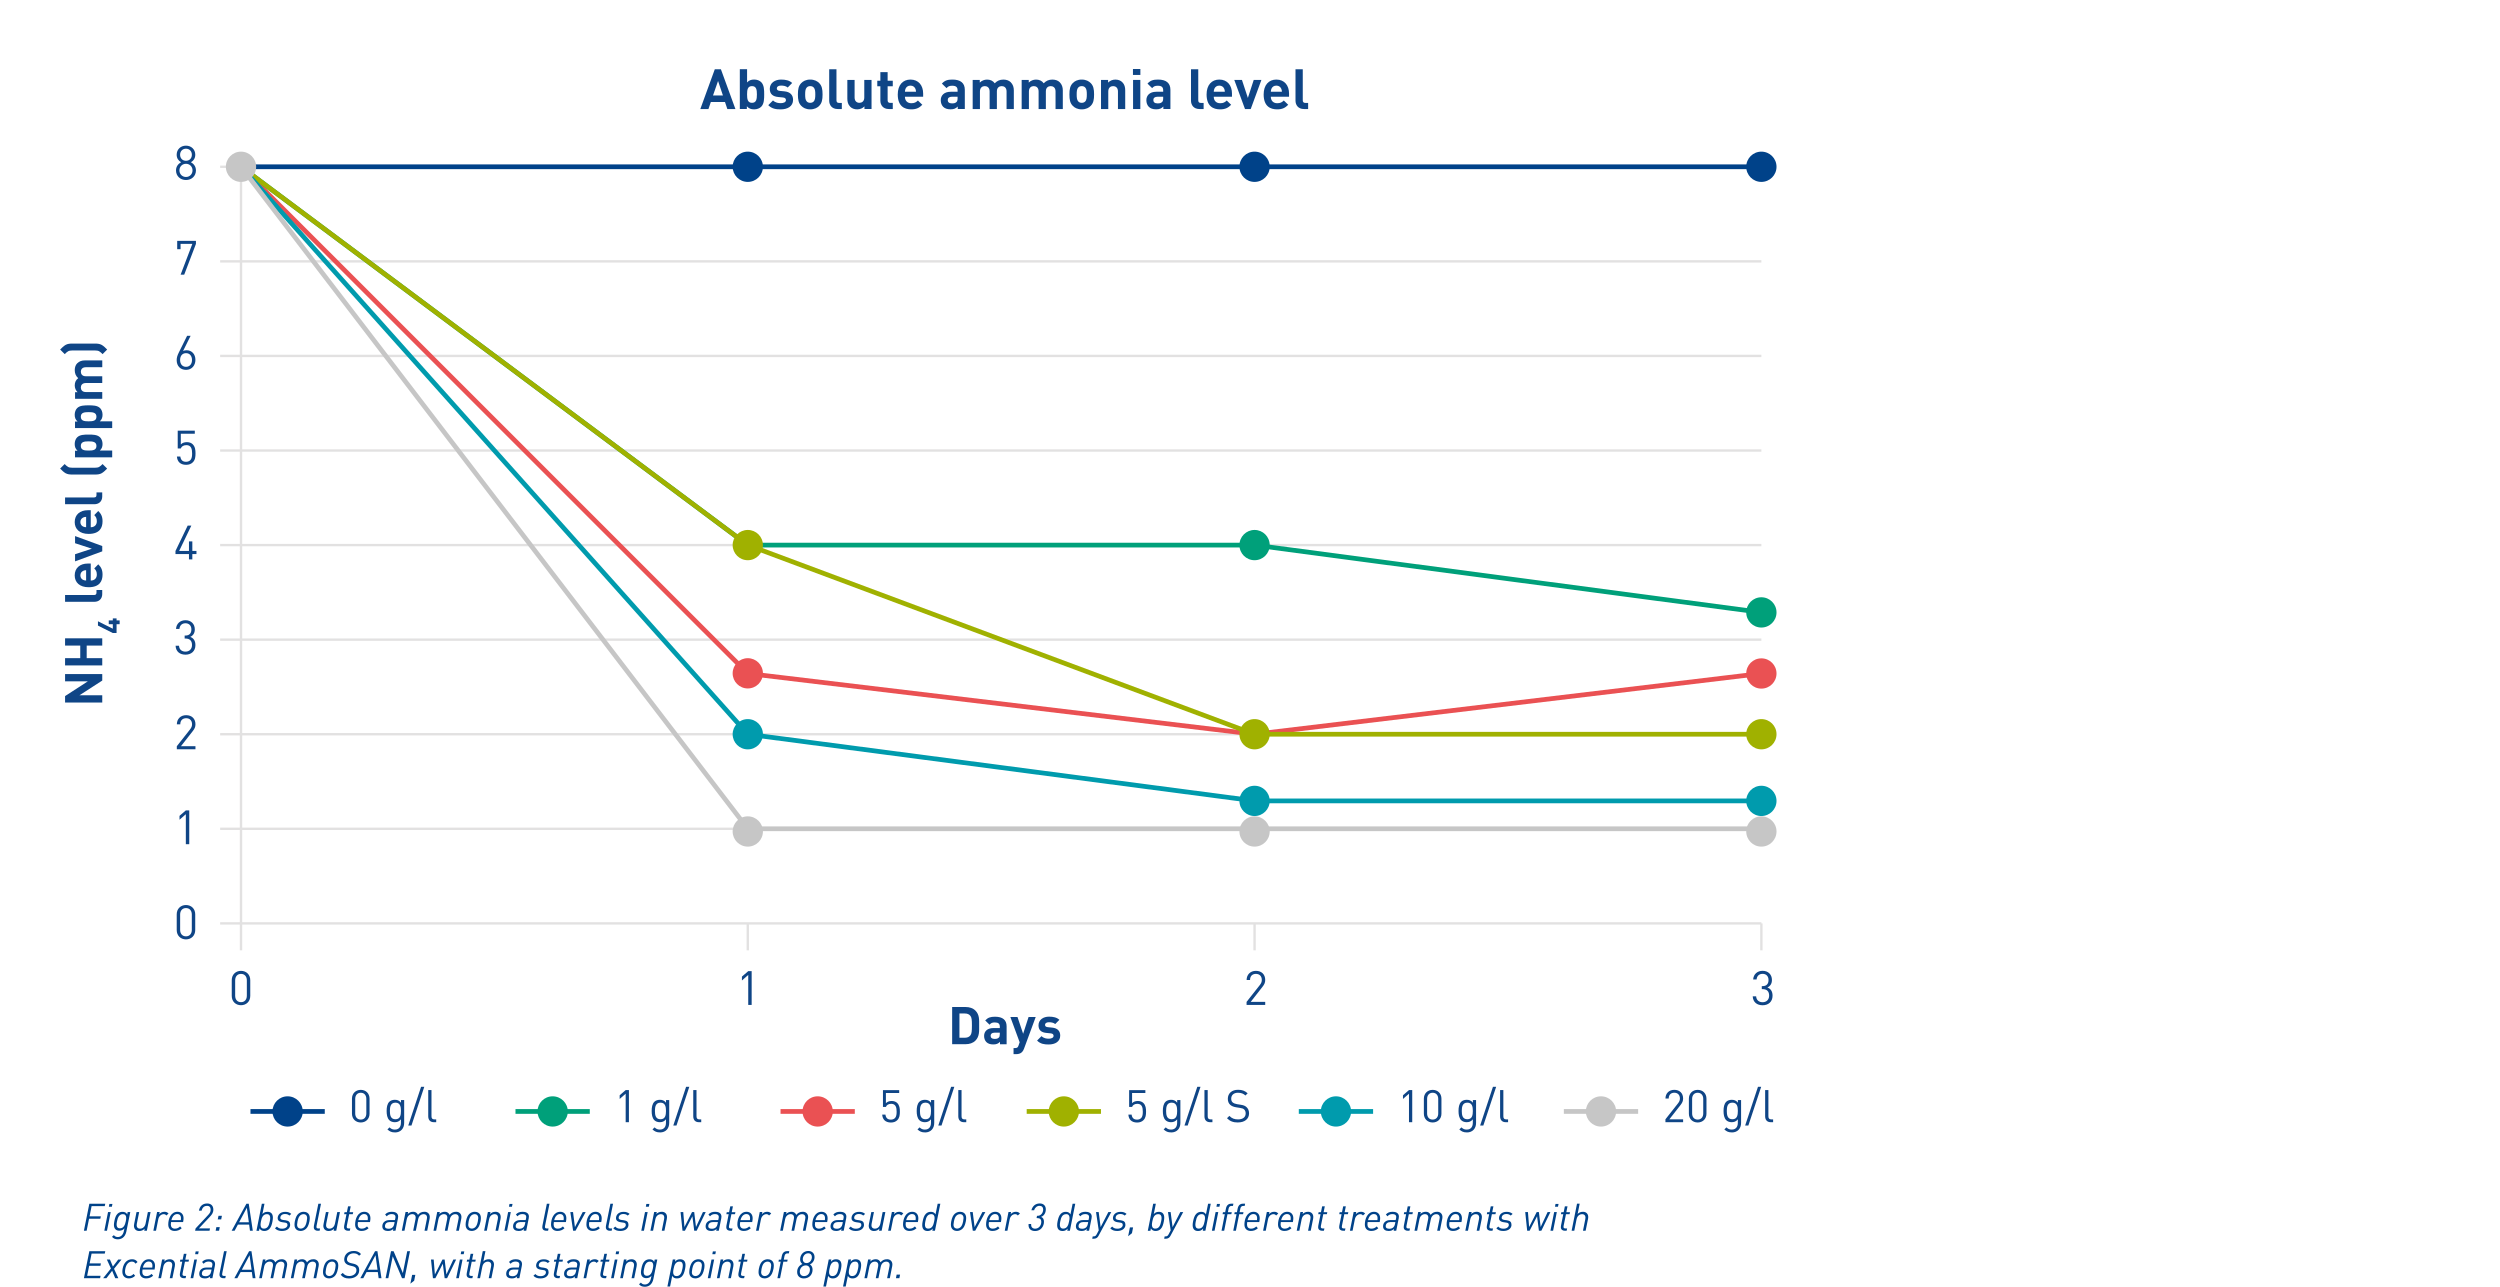 <?xml version="1.0" encoding="UTF-8"?>
<svg xmlns="http://www.w3.org/2000/svg" id="Laag_1" viewBox="0 0 1053.51 542.25">
  <defs>
    <style>.cls-1{fill:#004289;}.cls-2{fill:#ea5153;}.cls-3{fill:#00a07a;}.cls-4{fill:#009bad;}.cls-5{fill:#a0b100;}.cls-6{fill:#c6c6c6;}.cls-7{fill:#0f4586;}.cls-8{stroke:#009bad;}.cls-8,.cls-9,.cls-10,.cls-11,.cls-12,.cls-13{stroke-width:2px;}.cls-8,.cls-9,.cls-10,.cls-11,.cls-12,.cls-13,.cls-14{fill:none;stroke-miterlimit:10;}.cls-9{stroke:#00a07a;}.cls-10{stroke:#a0b100;}.cls-11{stroke:#004289;}.cls-12{stroke:#c6c6c6;}.cls-13{stroke:#ea5153;}.cls-14{stroke:#e2e1e1;}</style>
  </defs>
  <line class="cls-14" x1="92.77" y1="110.14" x2="742.25" y2="110.14"></line>
  <line class="cls-14" x1="92.77" y1="189.85" x2="742.25" y2="189.85"></line>
  <line class="cls-14" x1="92.77" y1="269.55" x2="742.25" y2="269.55"></line>
  <line class="cls-14" x1="92.77" y1="309.41" x2="742.25" y2="309.41"></line>
  <line class="cls-14" x1="92.77" y1="389.12" x2="742.25" y2="389.12"></line>
  <line class="cls-14" x1="92.77" y1="149.99" x2="742.25" y2="149.99"></line>
  <line class="cls-14" x1="92.77" y1="229.7" x2="742.25" y2="229.7"></line>
  <line class="cls-14" x1="92.77" y1="349.26" x2="742.25" y2="349.26"></line>
  <polyline class="cls-13" points="742.25 283.81 528.68 309.41 315.12 283.81 101.56 70.28"></polyline>
  <line class="cls-14" x1="92.77" y1="70.28" x2="742.25" y2="70.28"></line>
  <line class="cls-14" x1="101.56" y1="400.48" x2="101.56" y2="70.28"></line>
  <line class="cls-14" x1="742.25" y1="400.48" x2="742.25" y2="389.12"></line>
  <line class="cls-14" x1="528.68" y1="400.48" x2="528.68" y2="389.12"></line>
  <line class="cls-14" x1="315.12" y1="400.48" x2="315.12" y2="389.12"></line>
  <path class="cls-7" d="m78.37,75.86c-2.36,0-4.2-1.64-4.2-4.04,0-1.66.94-2.78,2.14-3.46-1.12-.64-1.86-1.68-1.86-3.16,0-2.22,1.66-3.82,3.92-3.82s3.92,1.6,3.92,3.82c0,1.48-.72,2.52-1.84,3.16,1.2.68,2.12,1.8,2.12,3.46,0,2.4-1.84,4.04-4.2,4.04Zm0-6.84c-1.56,0-2.76,1.2-2.76,2.78s1.2,2.78,2.76,2.78,2.76-1.2,2.76-2.78-1.2-2.78-2.76-2.78Zm0-6.36c-1.46,0-2.48,1.08-2.48,2.56s1.02,2.54,2.48,2.54,2.48-1.04,2.48-2.54-1.02-2.56-2.48-2.56Z"></path>
  <path class="cls-7" d="m77.63,115.74h-1.52l4.94-12.96h-4.96v2.24h-1.42v-3.52h7.9v1.28l-4.94,12.96Z"></path>
  <path class="cls-7" d="m78.41,155.86c-2.42,0-3.96-1.64-3.96-4.1,0-1.02.3-2,.9-3.2l3.5-7.06h1.48l-3.18,6.4c.44-.2.94-.3,1.5-.3,2.22,0,3.7,1.7,3.7,4.04s-1.52,4.22-3.94,4.22Zm-.02-7.04c-1.52,0-2.5,1.12-2.5,2.88s.98,2.88,2.5,2.88,2.52-1.14,2.52-2.88c0-1.58-.88-2.88-2.52-2.88Z"></path>
  <path class="cls-7" d="m81.25,194.82c-.66.66-1.58,1.06-2.84,1.06s-2.24-.4-2.86-1.02c-.62-.64-.92-1.46-1-2.48h1.44c.18,1.42.92,2.22,2.42,2.22.7,0,1.34-.24,1.76-.66.74-.74.78-1.88.78-2.9,0-1.74-.34-3.46-2.4-3.46-1.24,0-2.08.56-2.36,1.4h-1.3v-7.48h7.2v1.28h-5.9v4.52c.56-.62,1.44-.98,2.56-.98,1.06,0,1.9.34,2.46.9,1.04,1.04,1.18,2.48,1.18,3.82,0,1.42-.12,2.76-1.14,3.78Z"></path>
  <path class="cls-7" d="m81.05,233.48v2.26h-1.42v-2.26h-5.68v-1.3l5.14-10.68h1.54l-5.14,10.68h4.14v-4.04h1.42v4.04h1.74v1.3h-1.74Z"></path>
  <path class="cls-7" d="m78.17,275.88c-2.24,0-4.06-1.18-4.18-3.76h1.44c.12,1.78,1.38,2.48,2.74,2.48,1.54,0,2.74-1.02,2.74-2.76s-.86-2.76-2.8-2.76h-.3v-1.26h.3c1.74,0,2.54-.98,2.54-2.58,0-1.7-1.1-2.6-2.48-2.6-1.5,0-2.42.92-2.56,2.38h-1.44c.16-2.3,1.84-3.66,4-3.66,2.32,0,3.92,1.54,3.92,3.86,0,1.5-.64,2.58-1.92,3.16,1.44.54,2.18,1.7,2.18,3.48,0,2.62-1.86,4.02-4.18,4.02Z"></path>
  <path class="cls-7" d="m74.51,315.74v-1.28l5.62-7.14c.54-.7.8-1.32.8-2.1,0-1.54-.92-2.56-2.48-2.56-1.32,0-2.48.74-2.48,2.58h-1.44c0-2.24,1.54-3.86,3.92-3.86s3.92,1.5,3.92,3.84c0,1.14-.36,1.88-1.14,2.88l-4.98,6.36h6.12v1.28h-7.86Z"></path>
  <path class="cls-7" d="m78.31,355.74v-12.64l-2.66,2.34v-1.64l2.66-2.3h1.44v14.24h-1.44Z"></path>
  <path class="cls-7" d="m78.37,395.86c-2.22,0-3.9-1.56-3.9-3.92v-6.64c0-2.36,1.68-3.92,3.9-3.92s3.9,1.56,3.9,3.92v6.64c0,2.36-1.68,3.92-3.9,3.92Zm2.46-10.48c0-1.56-.88-2.72-2.46-2.72s-2.46,1.16-2.46,2.72v6.48c0,1.56.88,2.72,2.46,2.72s2.46-1.16,2.46-2.72v-6.48Z"></path>
  <path class="cls-7" d="m101.56,423.6c-2.22,0-3.9-1.56-3.9-3.92v-6.64c0-2.36,1.68-3.92,3.9-3.92s3.9,1.56,3.9,3.92v6.64c0,2.36-1.68,3.92-3.9,3.92Zm2.46-10.48c0-1.56-.88-2.72-2.46-2.72s-2.46,1.16-2.46,2.72v6.48c0,1.56.88,2.72,2.46,2.72s2.46-1.16,2.46-2.72v-6.48Z"></path>
  <path class="cls-7" d="m315.31,423.48v-12.64l-2.66,2.34v-1.64l2.66-2.3h1.44v14.24h-1.44Z"></path>
  <path class="cls-7" d="m525.31,423.48v-1.28l5.62-7.14c.54-.7.8-1.32.8-2.1,0-1.54-.92-2.56-2.48-2.56-1.32,0-2.48.74-2.48,2.58h-1.44c0-2.24,1.54-3.86,3.92-3.86s3.92,1.5,3.92,3.84c0,1.14-.36,1.88-1.14,2.88l-4.98,6.36h6.12v1.28h-7.86Z"></path>
  <path class="cls-7" d="m742.78,423.62c-2.24,0-4.06-1.18-4.18-3.76h1.44c.12,1.78,1.38,2.48,2.74,2.48,1.54,0,2.74-1.02,2.74-2.76s-.86-2.76-2.8-2.76h-.3v-1.26h.3c1.74,0,2.54-.98,2.54-2.58,0-1.7-1.1-2.6-2.48-2.6-1.5,0-2.42.92-2.56,2.38h-1.44c.16-2.3,1.84-3.66,4-3.66,2.32,0,3.92,1.54,3.92,3.86,0,1.5-.64,2.58-1.92,3.16,1.44.54,2.18,1.7,2.18,3.48,0,2.62-1.86,4.02-4.18,4.02Z"></path>
  <path class="cls-7" d="m43.09,286.79l-9.62,6.21h9.62v3.06h-15.67v-2.73l9.59-6.21h-9.59v-3.06h15.67v2.73Z"></path>
  <path class="cls-7" d="m43.09,272.05h-6.56v5.3h6.56v3.06h-15.67v-3.06h6.4v-5.3h-6.4v-3.06h15.67v3.06Z"></path>
  <path class="cls-7" d="m49.12,261.43h1.3v1.6h-1.3v3.73h-1.58l-6.26-3.13v-1.82l6.26,3.13v-1.91h-1.71v-1.6h1.71v-.83h1.58v.83Z"></path>
  <path class="cls-7" d="m43.09,250.26c0,2.35-1.65,3.34-3.28,3.34h-12.39v-2.86h12.21c.68,0,1.03-.29,1.03-1.01v-1.1h2.42v1.63Z"></path>
  <path class="cls-7" d="m38.25,244.65c1.47,0,2.55-.9,2.55-2.51,0-1.25-.35-1.87-1.08-2.6l1.69-1.74c1.17,1.17,1.8,2.29,1.8,4.36,0,2.71-1.23,5.3-5.88,5.3-3.74,0-5.85-2.02-5.85-4.99,0-3.19,2.33-4.99,5.48-4.99h1.28v7.17Zm-3.19-4.09c-.68.31-1.19.95-1.19,1.91s.51,1.61,1.19,1.91c.42.18.73.24,1.23.26v-4.36c-.51.02-.81.09-1.23.26Z"></path>
  <path class="cls-7" d="m43.09,230.1v2.24l-11.46,4.22v-3.01l7.08-2.33-7.08-2.31v-3.01l11.46,4.2Z"></path>
  <path class="cls-7" d="m38.25,222.18c1.47,0,2.55-.9,2.55-2.51,0-1.25-.35-1.87-1.08-2.6l1.69-1.74c1.17,1.17,1.8,2.29,1.8,4.36,0,2.71-1.23,5.3-5.88,5.3-3.74,0-5.85-2.02-5.85-4.99,0-3.19,2.33-4.99,5.48-4.99h1.28v7.17Zm-3.19-4.09c-.68.31-1.19.95-1.19,1.91s.51,1.61,1.19,1.91c.42.18.73.24,1.23.26v-4.36c-.51.02-.81.09-1.23.26Z"></path>
  <path class="cls-7" d="m43.09,209.14c0,2.35-1.65,3.34-3.28,3.34h-12.39v-2.86h12.21c.68,0,1.03-.29,1.03-1.01v-1.1h2.42v1.63Z"></path>
  <path class="cls-7" d="m45.15,197.46c-.73.73-1.41,1.43-2.27,1.94-.88.51-1.87.57-2.84.57h-9.59c-.97,0-1.96-.07-2.84-.57-.86-.51-1.54-1.21-2.27-1.94l1.91-1.91c.53.53.84.86,1.47,1.23.4.22,1.01.33,1.85.33h9.33c.84,0,1.45-.11,1.85-.33.64-.37.95-.7,1.47-1.23l1.92,1.91Z"></path>
  <path class="cls-7" d="m42.18,184.3c.64.64,1.03,1.67,1.03,2.79s-.31,2.02-1.14,2.77h5.21v2.86h-15.67v-2.77h1.08c-.88-.79-1.21-1.65-1.21-2.86,0-1.12.4-2.16,1.03-2.79,1.14-1.14,3.1-1.17,4.82-1.17s3.7.02,4.84,1.17Zm-8.12,3.63c0,1.72,1.41,1.94,3.28,1.94s3.3-.22,3.3-1.94-1.43-1.94-3.3-1.94-3.28.22-3.28,1.94Z"></path>
  <path class="cls-7" d="m42.18,171.98c.64.64,1.03,1.67,1.03,2.79s-.31,2.02-1.14,2.77h5.21v2.86h-15.67v-2.77h1.08c-.88-.79-1.21-1.65-1.21-2.86,0-1.12.4-2.16,1.03-2.79,1.14-1.14,3.1-1.17,4.82-1.17s3.7.02,4.84,1.17Zm-8.12,3.63c0,1.72,1.41,1.94,3.28,1.94s3.3-.22,3.3-1.94-1.43-1.94-3.3-1.94-3.28.22-3.28,1.94Z"></path>
  <path class="cls-7" d="m43.09,154.75h-6.93c-1.56,0-2.09.99-2.09,1.89s.53,1.91,2.02,1.91h7v2.86h-6.93c-1.56,0-2.09.99-2.09,1.89s.53,1.91,2.09,1.91h6.93v2.86h-11.46v-2.79h1.06c-.77-.75-1.19-1.8-1.19-2.86,0-1.28.46-2.31,1.45-3.04-1.01-.97-1.45-2-1.45-3.43,0-1.14.37-2.18,1.01-2.82.92-.92,2-1.25,3.26-1.25h7.33v2.86Z"></path>
  <path class="cls-7" d="m42.89,145.36c.86.51,1.54,1.21,2.27,1.94l-1.94,1.94c-.53-.53-.81-.86-1.45-1.23-.4-.22-1.01-.33-1.85-.33h-9.33c-.84,0-1.45.11-1.85.33-.64.37-.92.7-1.45,1.23l-1.94-1.94c.73-.73,1.41-1.43,2.27-1.94.88-.51,1.87-.57,2.84-.57h9.59c.97,0,1.96.07,2.84.57Z"></path>
  <path class="cls-7" d="m411.04,438.53c-1.03,1.03-2.51,1.5-4.14,1.5h-5.66v-15.67h5.66c1.63,0,3.1.46,4.14,1.5,1.76,1.76,1.58,3.92,1.58,6.27s.18,4.64-1.58,6.4Zm-2.13-10.47c-.53-.64-1.23-.97-2.29-.97h-2.31v10.21h2.31c1.06,0,1.76-.33,2.29-.97.57-.7.66-1.83.66-4.2s-.09-3.37-.66-4.07Z"></path>
  <path class="cls-7" d="m421.4,440.02v-.99c-.77.77-1.5,1.1-2.82,1.1s-2.24-.33-2.93-1.01c-.62-.64-.95-1.56-.95-2.57,0-1.83,1.25-3.32,3.92-3.32h2.71v-.57c0-1.25-.62-1.8-2.13-1.8-1.1,0-1.61.26-2.2.95l-1.83-1.78c1.12-1.23,2.22-1.58,4.14-1.58,3.21,0,4.88,1.36,4.88,4.05v7.55h-2.79Zm-.07-4.84h-2.27c-1.03,0-1.61.48-1.61,1.3s.53,1.32,1.65,1.32c.79,0,1.3-.07,1.8-.55.31-.29.42-.75.42-1.45v-.62Z"></path>
  <path class="cls-7" d="m431.55,441.87c-.24.64-.51,1.12-.86,1.47-.66.66-1.52.88-2.46.88h-1.12v-2.57h.66c.81,0,1.14-.2,1.43-1.03l.48-1.41-3.92-10.65h3.01l2.38,7.08,2.29-7.08h3.01l-4.91,13.31Z"></path>
  <path class="cls-7" d="m441.91,440.15c-1.8,0-3.43-.2-4.88-1.65l1.87-1.87c.95.95,2.18,1.08,3.06,1.08.99,0,2.02-.33,2.02-1.19,0-.57-.31-.97-1.21-1.06l-1.8-.18c-2.07-.2-3.34-1.1-3.34-3.21,0-2.38,2.09-3.65,4.42-3.65,1.78,0,3.28.31,4.38,1.34l-1.76,1.78c-.66-.59-1.67-.77-2.66-.77-1.14,0-1.63.53-1.63,1.1,0,.42.18.9,1.19.99l1.8.18c2.27.22,3.41,1.43,3.41,3.37,0,2.53-2.16,3.74-4.86,3.74Z"></path>
  <path class="cls-7" d="m306.5,45.95l-.99-2.97h-5.96l-1.01,2.97h-3.42l6.1-16.77h2.57l6.12,16.77h-3.42Zm-3.91-11.83l-2.12,6.1h4.17l-2.05-6.1Z"></path>
  <path class="cls-7" d="m320.78,44.98c-.68.68-1.79,1.11-2.99,1.11-1.3,0-2.21-.35-3.06-1.3v1.15h-2.97v-16.77h3.06v5.58c.8-.9,1.72-1.23,2.97-1.23s2.31.42,2.99,1.11c1.23,1.23,1.25,3.32,1.25,5.16s-.02,3.96-1.25,5.18Zm-3.89-8.69c-1.84,0-2.07,1.51-2.07,3.51s.24,3.53,2.07,3.53,2.07-1.53,2.07-3.53-.24-3.51-2.07-3.51Z"></path>
  <path class="cls-7" d="m328.98,46.09c-1.93,0-3.67-.21-5.23-1.77l2-2c1.01,1.01,2.33,1.15,3.28,1.15,1.06,0,2.17-.35,2.17-1.27,0-.61-.33-1.04-1.3-1.13l-1.93-.19c-2.21-.21-3.58-1.18-3.58-3.44,0-2.54,2.24-3.91,4.74-3.91,1.91,0,3.51.33,4.69,1.44l-1.88,1.91c-.71-.64-1.79-.82-2.85-.82-1.23,0-1.74.57-1.74,1.18,0,.45.19.97,1.27,1.06l1.93.19c2.43.24,3.65,1.53,3.65,3.6,0,2.71-2.31,4-5.21,4Z"></path>
  <path class="cls-7" d="m345.24,44.58c-.75.8-2,1.51-3.82,1.51s-3.04-.71-3.79-1.51c-1.11-1.15-1.39-2.54-1.39-4.78s.28-3.6,1.39-4.76c.75-.8,1.98-1.51,3.79-1.51s3.06.71,3.82,1.51c1.11,1.15,1.39,2.54,1.39,4.76s-.28,3.63-1.39,4.78Zm-2.38-7.75c-.35-.35-.83-.54-1.44-.54s-1.06.19-1.41.54c-.64.64-.71,1.7-.71,2.97s.07,2.36.71,2.99c.35.35.8.54,1.41.54s1.08-.19,1.44-.54c.64-.64.71-1.72.71-2.99s-.07-2.33-.71-2.97Z"></path>
  <path class="cls-7" d="m353.01,45.95c-2.52,0-3.58-1.77-3.58-3.51v-13.26h3.06v13.08c0,.73.31,1.11,1.08,1.11h1.18v2.59h-1.74Z"></path>
  <path class="cls-7" d="m364.28,45.95v-1.13c-.8.85-1.93,1.27-3.06,1.27-1.22,0-2.21-.4-2.9-1.08-.99-.99-1.25-2.14-1.25-3.49v-7.85h3.06v7.42c0,1.67,1.06,2.24,2.03,2.24s2.05-.57,2.05-2.24v-7.42h3.06v12.27h-2.99Z"></path>
  <path class="cls-7" d="m374.55,45.95c-2.5,0-3.56-1.77-3.56-3.51v-6.08h-1.3v-2.33h1.3v-3.63h3.06v3.63h2.17v2.33h-2.17v5.89c0,.71.33,1.11,1.06,1.11h1.11v2.59h-1.67Z"></path>
  <path class="cls-7" d="m381.34,40.77c0,1.58.97,2.73,2.69,2.73,1.34,0,2-.38,2.78-1.15l1.86,1.81c-1.25,1.25-2.45,1.93-4.67,1.93-2.9,0-5.68-1.32-5.68-6.29,0-4.01,2.17-6.27,5.35-6.27,3.42,0,5.35,2.5,5.35,5.87v1.37h-7.68Zm4.38-3.42c-.33-.73-1.01-1.27-2.05-1.27s-1.72.54-2.05,1.27c-.19.45-.26.78-.28,1.32h4.67c-.02-.54-.09-.87-.28-1.32Z"></path>
  <path class="cls-7" d="m403.6,45.95v-1.06c-.83.82-1.6,1.18-3.02,1.18s-2.4-.35-3.13-1.08c-.66-.68-1.01-1.67-1.01-2.76,0-1.96,1.34-3.56,4.19-3.56h2.9v-.61c0-1.34-.66-1.93-2.29-1.93-1.18,0-1.72.28-2.36,1.01l-1.96-1.91c1.2-1.32,2.38-1.7,4.43-1.7,3.44,0,5.23,1.46,5.23,4.33v8.08h-2.99Zm-.07-5.18h-2.43c-1.11,0-1.72.52-1.72,1.39s.57,1.41,1.77,1.41c.85,0,1.39-.07,1.93-.59.33-.31.45-.8.45-1.56v-.66Z"></path>
  <path class="cls-7" d="m424.17,45.95v-7.42c0-1.67-1.06-2.24-2.03-2.24s-2.05.57-2.05,2.17v7.49h-3.06v-7.42c0-1.67-1.06-2.24-2.03-2.24s-2.05.57-2.05,2.24v7.42h-3.06v-12.27h2.99v1.13c.8-.82,1.93-1.27,3.06-1.27,1.37,0,2.47.49,3.25,1.56,1.04-1.08,2.14-1.56,3.68-1.56,1.22,0,2.33.4,3.02,1.08.99.99,1.34,2.14,1.34,3.49v7.85h-3.06Z"></path>
  <path class="cls-7" d="m444.81,45.95v-7.42c0-1.67-1.06-2.24-2.03-2.24s-2.05.57-2.05,2.17v7.49h-3.06v-7.42c0-1.67-1.06-2.24-2.03-2.24s-2.05.57-2.05,2.24v7.42h-3.06v-12.27h2.99v1.13c.8-.82,1.93-1.27,3.06-1.27,1.37,0,2.47.49,3.25,1.56,1.04-1.08,2.14-1.56,3.68-1.56,1.22,0,2.33.4,3.02,1.08.99.99,1.34,2.14,1.34,3.49v7.85h-3.06Z"></path>
  <path class="cls-7" d="m459.66,44.58c-.75.8-2,1.51-3.82,1.51s-3.04-.71-3.79-1.51c-1.11-1.15-1.39-2.54-1.39-4.78s.28-3.6,1.39-4.76c.75-.8,1.98-1.51,3.79-1.51s3.06.71,3.82,1.51c1.11,1.15,1.39,2.54,1.39,4.76s-.28,3.63-1.39,4.78Zm-2.38-7.75c-.35-.35-.82-.54-1.44-.54s-1.06.19-1.41.54c-.64.64-.71,1.7-.71,2.97s.07,2.36.71,2.99c.35.35.8.54,1.41.54s1.08-.19,1.44-.54c.64-.64.71-1.72.71-2.99s-.07-2.33-.71-2.97Z"></path>
  <path class="cls-7" d="m471.11,45.95v-7.42c0-1.67-1.06-2.24-2.03-2.24s-2.05.57-2.05,2.24v7.42h-3.06v-12.27h2.99v1.13c.8-.85,1.93-1.27,3.06-1.27,1.23,0,2.21.4,2.9,1.08.99.99,1.25,2.14,1.25,3.49v7.85h-3.06Z"></path>
  <path class="cls-7" d="m477.43,31.58v-2.5h3.13v2.5h-3.13Zm.05,14.37v-12.27h3.06v12.27h-3.06Z"></path>
  <path class="cls-7" d="m490.24,45.95v-1.06c-.82.82-1.6,1.18-3.02,1.18s-2.4-.35-3.13-1.08c-.66-.68-1.01-1.67-1.01-2.76,0-1.96,1.34-3.56,4.19-3.56h2.9v-.61c0-1.34-.66-1.93-2.29-1.93-1.18,0-1.72.28-2.36,1.01l-1.96-1.91c1.2-1.32,2.38-1.7,4.43-1.7,3.44,0,5.23,1.46,5.23,4.33v8.08h-2.99Zm-.07-5.18h-2.43c-1.11,0-1.72.52-1.72,1.39s.57,1.41,1.77,1.41c.85,0,1.39-.07,1.93-.59.33-.31.45-.8.45-1.56v-.66Z"></path>
  <path class="cls-7" d="m505.47,45.95c-2.52,0-3.58-1.77-3.58-3.51v-13.26h3.06v13.08c0,.73.31,1.11,1.08,1.11h1.18v2.59h-1.74Z"></path>
  <path class="cls-7" d="m511.48,40.77c0,1.58.97,2.73,2.69,2.73,1.34,0,2-.38,2.78-1.15l1.86,1.81c-1.25,1.25-2.45,1.93-4.67,1.93-2.9,0-5.68-1.32-5.68-6.29,0-4.01,2.17-6.27,5.35-6.27,3.42,0,5.35,2.5,5.35,5.87v1.37h-7.68Zm4.38-3.42c-.33-.73-1.01-1.27-2.05-1.27s-1.72.54-2.05,1.27c-.19.45-.26.78-.28,1.32h4.67c-.02-.54-.09-.87-.28-1.32Z"></path>
  <path class="cls-7" d="m527.05,45.95h-2.4l-4.52-12.27h3.23l2.5,7.59,2.47-7.59h3.23l-4.5,12.27Z"></path>
  <path class="cls-7" d="m535.53,40.77c0,1.58.97,2.73,2.69,2.73,1.34,0,2-.38,2.78-1.15l1.86,1.81c-1.25,1.25-2.45,1.93-4.67,1.93-2.9,0-5.68-1.32-5.68-6.29,0-4.01,2.17-6.27,5.35-6.27,3.42,0,5.35,2.5,5.35,5.87v1.37h-7.68Zm4.38-3.42c-.33-.73-1.01-1.27-2.05-1.27s-1.72.54-2.05,1.27c-.19.45-.26.78-.28,1.32h4.67c-.02-.54-.09-.87-.28-1.32Z"></path>
  <path class="cls-7" d="m549.51,45.95c-2.52,0-3.58-1.77-3.58-3.51v-13.26h3.06v13.08c0,.73.31,1.11,1.08,1.11h1.18v2.59h-1.74Z"></path>
  <line class="cls-11" x1="101.56" y1="70.28" x2="742.25" y2="70.28"></line>
  <circle class="cls-1" cx="315.12" cy="70.28" r="6.38"></circle>
  <path class="cls-7" d="m152.03,473.02c-2.11,0-3.71-1.48-3.71-3.72v-6.31c0-2.24,1.6-3.72,3.71-3.72s3.7,1.48,3.7,3.72v6.31c0,2.24-1.6,3.72-3.7,3.72Zm2.34-9.95c0-1.48-.84-2.58-2.34-2.58s-2.34,1.1-2.34,2.58v6.15c0,1.48.84,2.58,2.34,2.58s2.34-1.1,2.34-2.58v-6.15Z"></path>
  <path class="cls-7" d="m166.43,477.2c-1.41,0-2.18-.36-3.17-1.25l.89-.87c.68.61,1.16.93,2.24.93,1.8,0,2.56-1.27,2.56-2.87v-1.46c-.76.97-1.62,1.22-2.62,1.22-.95,0-1.77-.34-2.26-.84-.93-.93-1.14-2.38-1.14-3.89s.21-2.96,1.14-3.89c.49-.49,1.33-.82,2.28-.82,1.03,0,1.86.23,2.62,1.22v-1.1h1.35v9.63c0,2.32-1.44,4.01-3.89,4.01Zm.21-12.54c-2.03,0-2.34,1.75-2.34,3.5s.3,3.5,2.34,3.5,2.32-1.75,2.32-3.5-.29-3.5-2.32-3.5Z"></path>
  <path class="cls-7" d="m173.39,474.31h-1.35l5.41-16.34h1.35l-5.41,16.34Z"></path>
  <path class="cls-7" d="m182.83,472.9c-1.63,0-2.37-1.06-2.37-2.49v-11.04h1.37v10.98c0,.91.3,1.37,1.25,1.37h.74v1.18h-.99Z"></path>
  <line class="cls-11" x1="105.55" y1="468.37" x2="136.86" y2="468.37"></line>
  <circle class="cls-1" cx="121.2" cy="468.37" r="6.38"></circle>
  <path class="cls-7" d="m263.66,472.9v-12.01l-2.53,2.22v-1.56l2.53-2.18h1.37v13.53h-1.37Z"></path>
  <path class="cls-7" d="m278.12,477.2c-1.41,0-2.18-.36-3.17-1.25l.89-.87c.68.61,1.16.93,2.24.93,1.8,0,2.56-1.27,2.56-2.87v-1.46c-.76.97-1.62,1.22-2.62,1.22-.95,0-1.77-.34-2.26-.84-.93-.93-1.14-2.38-1.14-3.89s.21-2.96,1.14-3.89c.49-.49,1.33-.82,2.28-.82,1.03,0,1.86.23,2.62,1.22v-1.1h1.35v9.63c0,2.32-1.44,4.01-3.89,4.01Zm.21-12.54c-2.03,0-2.34,1.75-2.34,3.5s.3,3.5,2.34,3.5,2.32-1.75,2.32-3.5-.29-3.5-2.32-3.5Z"></path>
  <path class="cls-7" d="m285.07,474.31h-1.35l5.41-16.34h1.35l-5.41,16.34Z"></path>
  <path class="cls-7" d="m294.51,472.9c-1.63,0-2.37-1.06-2.37-2.49v-11.04h1.37v10.98c0,.91.3,1.37,1.25,1.37h.74v1.18h-.99Z"></path>
  <line class="cls-9" x1="217.23" y1="468.37" x2="248.54" y2="468.37"></line>
  <circle class="cls-3" cx="232.89" cy="468.37" r="6.38"></circle>
  <path class="cls-7" d="m378.13,472.03c-.63.63-1.5,1.01-2.7,1.01s-2.13-.38-2.72-.97c-.59-.61-.87-1.39-.95-2.36h1.37c.17,1.35.87,2.11,2.3,2.11.67,0,1.27-.23,1.67-.63.7-.7.74-1.79.74-2.75,0-1.65-.32-3.29-2.28-3.29-1.18,0-1.98.53-2.24,1.33h-1.24v-7.1h6.84v1.22h-5.6v4.29c.53-.59,1.37-.93,2.43-.93,1.01,0,1.8.32,2.34.85.99.99,1.12,2.36,1.12,3.63,0,1.35-.12,2.62-1.08,3.59Z"></path>
  <path class="cls-7" d="m389.8,477.2c-1.41,0-2.18-.36-3.17-1.25l.89-.87c.68.61,1.16.93,2.24.93,1.8,0,2.56-1.27,2.56-2.87v-1.46c-.76.97-1.62,1.22-2.62,1.22-.95,0-1.77-.34-2.26-.84-.93-.93-1.14-2.38-1.14-3.89s.21-2.96,1.14-3.89c.49-.49,1.33-.82,2.28-.82,1.03,0,1.86.23,2.62,1.22v-1.1h1.35v9.63c0,2.32-1.44,4.01-3.89,4.01Zm.21-12.54c-2.03,0-2.34,1.75-2.34,3.5s.3,3.5,2.34,3.5,2.32-1.75,2.32-3.5-.29-3.5-2.32-3.5Z"></path>
  <path class="cls-7" d="m396.75,474.31h-1.35l5.41-16.34h1.35l-5.41,16.34Z"></path>
  <path class="cls-7" d="m406.2,472.9c-1.63,0-2.37-1.06-2.37-2.49v-11.04h1.37v10.98c0,.91.3,1.37,1.25,1.37h.74v1.18h-.99Z"></path>
  <line class="cls-13" x1="328.92" y1="468.37" x2="360.22" y2="468.37"></line>
  <circle class="cls-2" cx="344.57" cy="468.37" r="6.38"></circle>
  <path class="cls-7" d="m481.87,472.03c-.63.63-1.5,1.01-2.7,1.01s-2.13-.38-2.72-.97c-.59-.61-.87-1.39-.95-2.36h1.37c.17,1.35.87,2.11,2.3,2.11.67,0,1.27-.23,1.67-.63.7-.7.74-1.79.74-2.75,0-1.65-.32-3.29-2.28-3.29-1.18,0-1.98.53-2.24,1.33h-1.24v-7.1h6.84v1.22h-5.6v4.29c.53-.59,1.37-.93,2.43-.93,1.01,0,1.8.32,2.34.85.99.99,1.12,2.36,1.12,3.63,0,1.35-.12,2.62-1.08,3.59Z"></path>
  <path class="cls-7" d="m493.53,477.2c-1.41,0-2.18-.36-3.17-1.25l.89-.87c.68.61,1.16.93,2.24.93,1.8,0,2.56-1.27,2.56-2.87v-1.46c-.76.97-1.62,1.22-2.62,1.22-.95,0-1.77-.34-2.26-.84-.93-.93-1.14-2.38-1.14-3.89s.21-2.96,1.14-3.89c.49-.49,1.33-.82,2.28-.82,1.03,0,1.86.23,2.62,1.22v-1.1h1.35v9.63c0,2.32-1.44,4.01-3.89,4.01Zm.21-12.54c-2.03,0-2.34,1.75-2.34,3.5s.3,3.5,2.34,3.5,2.32-1.75,2.32-3.5-.29-3.5-2.32-3.5Z"></path>
  <path class="cls-7" d="m500.49,474.31h-1.35l5.41-16.34h1.35l-5.41,16.34Z"></path>
  <path class="cls-7" d="m509.93,472.9c-1.63,0-2.37-1.06-2.37-2.49v-11.04h1.37v10.98c0,.91.3,1.37,1.25,1.37h.74v1.18h-.99Z"></path>
  <path class="cls-7" d="m521.69,473.02c-2.03,0-3.36-.51-4.63-1.79l.99-.99c1.12,1.12,2.17,1.48,3.69,1.48,1.98,0,3.19-.93,3.19-2.51,0-.7-.21-1.31-.65-1.69-.44-.38-.78-.49-1.77-.65l-1.58-.25c-1.06-.17-1.9-.51-2.49-1.03-.68-.61-1.03-1.44-1.03-2.53,0-2.3,1.65-3.82,4.33-3.82,1.73,0,2.87.44,4.03,1.48l-.93.93c-.84-.76-1.73-1.16-3.15-1.16-1.8,0-2.85,1.01-2.85,2.51,0,.66.19,1.2.61,1.56.42.36,1.12.63,1.82.74l1.48.23c1.27.19,1.9.46,2.47.95.74.63,1.14,1.56,1.14,2.68,0,2.38-1.86,3.84-4.67,3.84Z"></path>
  <line class="cls-10" x1="432.65" y1="468.37" x2="463.96" y2="468.37"></line>
  <circle class="cls-5" cx="448.3" cy="468.37" r="6.38"></circle>
  <path class="cls-7" d="m593.75,472.9v-12.01l-2.53,2.22v-1.56l2.53-2.18h1.37v13.53h-1.37Z"></path>
  <path class="cls-7" d="m603.73,473.02c-2.11,0-3.71-1.48-3.71-3.72v-6.31c0-2.24,1.6-3.72,3.71-3.72s3.7,1.48,3.7,3.72v6.31c0,2.24-1.6,3.72-3.7,3.72Zm2.34-9.95c0-1.48-.84-2.58-2.34-2.58s-2.34,1.1-2.34,2.58v6.15c0,1.48.84,2.58,2.34,2.58s2.34-1.1,2.34-2.58v-6.15Z"></path>
  <path class="cls-7" d="m618.13,477.2c-1.41,0-2.18-.36-3.17-1.25l.89-.87c.68.61,1.16.93,2.24.93,1.8,0,2.56-1.27,2.56-2.87v-1.46c-.76.97-1.62,1.22-2.62,1.22-.95,0-1.77-.34-2.26-.84-.93-.93-1.14-2.38-1.14-3.89s.21-2.96,1.14-3.89c.49-.49,1.33-.82,2.28-.82,1.03,0,1.86.23,2.62,1.22v-1.1h1.35v9.63c0,2.32-1.44,4.01-3.89,4.01Zm.21-12.54c-2.03,0-2.34,1.75-2.34,3.5s.3,3.5,2.34,3.5,2.32-1.75,2.32-3.5-.29-3.5-2.32-3.5Z"></path>
  <path class="cls-7" d="m625.08,474.31h-1.35l5.41-16.34h1.35l-5.41,16.34Z"></path>
  <path class="cls-7" d="m634.52,472.9c-1.63,0-2.37-1.06-2.37-2.49v-11.04h1.37v10.98c0,.91.3,1.37,1.25,1.37h.74v1.18h-.99Z"></path>
  <line class="cls-8" x1="547.32" y1="468.37" x2="578.63" y2="468.37"></line>
  <circle class="cls-4" cx="562.98" cy="468.37" r="6.38"></circle>
  <path class="cls-7" d="m701.82,472.9v-1.22l5.34-6.78c.51-.66.76-1.25.76-1.99,0-1.46-.88-2.43-2.36-2.43-1.25,0-2.36.7-2.36,2.45h-1.37c0-2.13,1.46-3.67,3.72-3.67s3.72,1.42,3.72,3.65c0,1.08-.34,1.79-1.08,2.74l-4.73,6.04h5.81v1.22h-7.47Z"></path>
  <path class="cls-7" d="m715.41,473.02c-2.11,0-3.71-1.48-3.71-3.72v-6.31c0-2.24,1.6-3.72,3.71-3.72s3.7,1.48,3.7,3.72v6.31c0,2.24-1.6,3.72-3.7,3.72Zm2.34-9.95c0-1.48-.84-2.58-2.34-2.58s-2.34,1.1-2.34,2.58v6.15c0,1.48.84,2.58,2.34,2.58s2.34-1.1,2.34-2.58v-6.15Z"></path>
  <path class="cls-7" d="m729.81,477.2c-1.41,0-2.18-.36-3.17-1.25l.89-.87c.68.61,1.16.93,2.24.93,1.8,0,2.56-1.27,2.56-2.87v-1.46c-.76.97-1.62,1.22-2.62,1.22-.95,0-1.77-.34-2.26-.84-.93-.93-1.14-2.38-1.14-3.89s.21-2.96,1.14-3.89c.49-.49,1.33-.82,2.28-.82,1.03,0,1.86.23,2.62,1.22v-1.1h1.35v9.63c0,2.32-1.44,4.01-3.89,4.01Zm.21-12.54c-2.03,0-2.34,1.75-2.34,3.5s.3,3.5,2.34,3.5,2.32-1.75,2.32-3.5-.29-3.5-2.32-3.5Z"></path>
  <path class="cls-7" d="m736.76,474.31h-1.35l5.41-16.34h1.35l-5.41,16.34Z"></path>
  <path class="cls-7" d="m746.21,472.9c-1.63,0-2.37-1.06-2.37-2.49v-11.04h1.37v10.98c0,.91.3,1.37,1.25,1.37h.74v1.18h-.99Z"></path>
  <line class="cls-12" x1="659.01" y1="468.37" x2="690.32" y2="468.37"></line>
  <circle class="cls-6" cx="674.66" cy="468.37" r="6.38"></circle>
  <circle class="cls-1" cx="528.68" cy="70.28" r="6.38"></circle>
  <circle class="cls-3" cx="528.68" cy="229.7" r="6.38"></circle>
  <circle class="cls-5" cx="528.68" cy="309.41" r="6.38"></circle>
  <circle class="cls-5" cx="742.25" cy="309.41" r="6.38"></circle>
  <circle class="cls-4" cx="742.25" cy="337.5" r="6.38"></circle>
  <circle class="cls-6" cx="742.25" cy="350.39" r="6.38"></circle>
  <circle class="cls-6" cx="528.68" cy="350.39" r="6.38"></circle>
  <circle class="cls-4" cx="528.68" cy="337.5" r="6.38"></circle>
  <circle class="cls-4" cx="315.12" cy="309.41" r="6.38"></circle>
  <circle class="cls-3" cx="742.25" cy="258.07" r="6.38"></circle>
  <circle class="cls-1" cx="742.25" cy="70.28" r="6.38"></circle>
  <polyline class="cls-9" points="742.25 258.07 528.68 229.7 315.12 229.7 101.56 70.28"></polyline>
  <polyline class="cls-10" points="742.25 309.41 528.68 309.41 315.12 229.7 101.56 70.28"></polyline>
  <circle class="cls-5" cx="315.12" cy="229.7" r="6.38"></circle>
  <circle class="cls-2" cx="315.12" cy="283.74" r="6.38"></circle>
  <circle class="cls-2" cx="742.25" cy="283.81" r="6.38"></circle>
  <polyline class="cls-8" points="742.25 337.5 528.68 337.5 315.12 309.41 101.56 70.28"></polyline>
  <polyline class="cls-12" points="742.25 349.25 315.12 349.25 101.56 70.28"></polyline>
  <circle class="cls-6" cx="315.12" cy="350.39" r="6.38"></circle>
  <circle class="cls-6" cx="101.56" cy="70.28" r="6.38"></circle>
  <path class="cls-1" d="m44.14,508.26h-5.54l-.85,4.31h4.74l-.21,1.01h-4.75l-1.02,5.07h-1.15l2.29-11.4h6.71l-.21,1.01Z"></path>
  <path class="cls-1" d="m45.08,518.65h-1.12l1.57-7.89h1.12l-1.57,7.89Zm2.06-10.13h-1.26l.22-1.17h1.28l-.24,1.17Z"></path>
  <path class="cls-1" d="m53.29,518.82c-.56,2.83-2.35,3.43-3.68,3.43-1.07,0-1.83-.35-2.42-1.06l.8-.7c.35.43.8.8,1.62.8,1.12,0,2.19-.67,2.58-2.46l.26-1.22c-.5.62-1.14,1.01-2.18,1.01-1.41,0-2.26-.88-2.26-2.43,0-.38.05-.88.18-1.55.26-1.38.62-2.45,1.33-3.15.61-.61,1.38-.82,2.11-.82s1.57.22,1.98,1.1l.19-1.01h1.1l-1.62,8.07Zm-1.52-7.17c-1.55,0-2.14,1.41-2.45,2.99-.1.5-.18.98-.18,1.38,0,.9.32,1.6,1.42,1.6,1.52,0,2.14-1.42,2.45-2.99.1-.5.18-.98.18-1.38,0-1.07-.5-1.6-1.42-1.6Z"></path>
  <path class="cls-1" d="m61.88,518.65h-1.1l.16-.88c-.53.61-1.28.98-2.32.98-1.2,0-2.18-.78-2.18-2.22,0-.3.05-.53.1-.78l.99-4.98h1.12l-.98,4.87c-.05.26-.08.53-.08.74,0,.94.62,1.39,1.44,1.39.54,0,1.94-.26,2.32-2.16l.96-4.83h1.14l-1.57,7.89Z"></path>
  <path class="cls-1" d="m70.11,512.21c-.21-.27-.54-.56-1.12-.56-1.12,0-2.05.94-2.29,2.16l-.96,4.83h-1.12l1.57-7.89h1.1l-.19.96c.48-.66,1.26-1.06,2.21-1.06.75,0,1.3.26,1.71.74l-.91.82Z"></path>
  <path class="cls-1" d="m77.16,514.98h-5.07c-.06.34-.1.64-.1.99,0,1.04.51,1.79,1.7,1.79.93,0,1.54-.32,2.21-.93l.67.75c-.83.78-1.78,1.15-2.98,1.15-1.55,0-2.69-.9-2.69-2.72,0-2.37,1.09-5.36,3.89-5.36,1.68,0,2.56,1.2,2.56,2.71,0,.4-.06,1.01-.19,1.62Zm-2.42-3.38c-1.15,0-2.05.8-2.51,2.56h3.97c.03-.26.06-.48.06-.8,0-1.22-.7-1.76-1.52-1.76Z"></path>
  <path class="cls-1" d="m88.46,512.72l-4.63,4.93h4.66l-.19.99h-6.08l.21-.99,5.33-5.7c.69-.74,1.01-1.3,1.01-2.18,0-1.07-.56-1.63-1.52-1.63-1.02,0-1.97.56-2.29,2.05h-1.14c.38-2.02,1.68-3.04,3.47-3.04,1.6,0,2.61.93,2.61,2.61,0,1.36-.72,2.19-1.44,2.96Z"></path>
  <path class="cls-1" d="m92.31,518.65h-1.44l.3-1.52h1.44l-.3,1.52Zm.91-4.8h-1.46l.32-1.52h1.44l-.3,1.52Z"></path>
  <path class="cls-1" d="m105.34,518.65l-.35-2.59h-4.74l-1.39,2.59h-1.25l6.23-11.4h.98l1.71,11.4h-1.18Zm-1.31-9.72l-3.27,6.15h4.11l-.85-6.15Z"></path>
  <path class="cls-1" d="m114.83,514.69c-.27,1.39-.62,2.5-1.36,3.23-.59.59-1.34.82-2.1.82s-1.58-.26-1.99-1.1l-.21,1.01h-1.1l2.27-11.4h1.12l-.88,4.4c.35-.45.96-.99,2.16-.99,1.46,0,2.26.86,2.26,2.5,0,.3-.05.88-.18,1.54Zm-2.37-3.04c-1.6,0-2.18,1.41-2.48,3.04-.1.48-.18,1.01-.18,1.41,0,.9.32,1.65,1.42,1.65,1.6,0,2.16-1.42,2.47-3.06.1-.48.18-.99.18-1.39,0-.9-.3-1.65-1.41-1.65Z"></path>
  <path class="cls-1" d="m121.93,512.23c-.51-.45-1.02-.64-1.84-.64-1.33,0-1.97.83-1.97,1.6,0,.53.4.78,1.17.9l1.06.14c1.39.21,1.92.77,1.92,1.94,0,.56-.21,1.17-.78,1.71-.61.59-1.65.86-2.71.86-1.31,0-2.22-.38-2.91-1.14l.83-.72c.51.59,1.14.9,2.18.9,1.55,0,2.27-.86,2.27-1.58s-.43-.9-1.1-.99l-1.07-.16c-1.65-.24-1.97-1.06-1.97-1.71,0-.59.24-1.3.74-1.79.56-.56,1.38-.88,2.5-.88,1.06,0,1.86.29,2.5.88l-.8.69Z"></path>
  <path class="cls-1" d="m130.39,514.69c-.34,1.73-.85,2.61-1.49,3.18-.66.59-1.46.86-2.26.86-.9,0-2.54-.45-2.54-2.62,0-.48.08-1.06.14-1.42.34-1.73.85-2.61,1.49-3.19.66-.59,1.46-.85,2.26-.85.9,0,2.55.43,2.55,2.61,0,.48-.08,1.06-.14,1.42Zm-2.48-3.04c-.54,0-1.1.24-1.47.61-.48.48-.8,1.14-1.06,2.43-.11.58-.18,1.07-.18,1.39,0,1.22.75,1.66,1.52,1.66.54,0,1.1-.26,1.47-.62.48-.48.8-1.14,1.06-2.43.11-.58.18-1.06.18-1.38,0-1.22-.75-1.67-1.52-1.67Z"></path>
  <path class="cls-1" d="m133.41,516.5c-.05.22-.06.34-.06.53,0,.4.19.66.86.66h.66l-.19.96h-.83c-.7,0-1.62-.34-1.62-1.5,0-.22.02-.43.06-.64l1.86-9.25h1.12l-1.86,9.25Z"></path>
  <path class="cls-1" d="m141.69,518.65h-1.1l.16-.88c-.53.61-1.28.98-2.32.98-1.2,0-2.18-.78-2.18-2.22,0-.3.05-.53.1-.78l.99-4.98h1.12l-.98,4.87c-.05.26-.08.53-.08.74,0,.94.62,1.39,1.44,1.39.54,0,1.94-.26,2.32-2.16l.96-4.83h1.14l-1.57,7.89Z"></path>
  <path class="cls-1" d="m148.68,511.67h-1.54l-.98,4.83c-.05.22-.06.34-.06.51,0,.42.21.67.88.67h.64l-.21.96h-.8c-.7,0-1.63-.34-1.63-1.5,0-.24.03-.45.06-.64l.96-4.83h-.98l.16-.85h.99l.5-2.46h1.12l-.5,2.46h1.55l-.18.85Z"></path>
  <path class="cls-1" d="m155.91,514.98h-5.07c-.06.34-.1.64-.1.99,0,1.04.51,1.79,1.7,1.79.93,0,1.54-.32,2.21-.93l.67.75c-.83.78-1.78,1.15-2.98,1.15-1.55,0-2.69-.9-2.69-2.72,0-2.37,1.09-5.36,3.89-5.36,1.68,0,2.56,1.2,2.56,2.71,0,.4-.06,1.01-.19,1.62Zm-2.42-3.38c-1.15,0-2.05.8-2.51,2.56h3.97c.03-.26.06-.48.06-.8,0-1.22-.7-1.76-1.52-1.76Z"></path>
  <path class="cls-1" d="m167.72,513.33l-1.06,5.31h-1.1l.18-.78c-.59.59-1.26.88-2.26.88-1.25,0-2.37-.51-2.37-1.92,0-.66.19-1.34.7-1.84.64-.62,1.42-.83,2.32-.83h2.3l.18-.83c.03-.14.06-.34.06-.53,0-.77-.61-1.17-1.58-1.17s-1.55.3-2.13.94l-.66-.77c.7-.77,1.52-1.14,2.85-1.14,1.12,0,2.64.35,2.64,2.05,0,.16-.05.43-.08.62Zm-3.47,1.65c-1.2,0-2.03.62-2.03,1.78,0,.67.46,1.04,1.57,1.04.69,0,1.26-.21,1.68-.62.32-.3.54-.75.64-1.28l.18-.91h-2.03Z"></path>
  <path class="cls-1" d="m181.02,513.67l-.99,4.98h-1.14l.98-4.87c.05-.26.1-.53.1-.74,0-.94-.62-1.39-1.44-1.39-.54,0-1.94.26-2.32,2.16l-.98,4.83h-1.12l.98-4.87c.05-.26.08-.53.08-.74,0-.94-.61-1.39-1.42-1.39-.54,0-1.95.26-2.34,2.16l-.96,4.83h-1.12l1.57-7.89h1.1l-.18.88c.53-.61,1.3-.98,2.34-.98.88,0,1.58.45,1.97,1.31.66-.82,1.44-1.31,2.77-1.31,1.23,0,2.21.82,2.21,2.22,0,.32-.03.54-.08.79Z"></path>
  <path class="cls-1" d="m194.36,513.67l-.99,4.98h-1.14l.98-4.87c.05-.26.1-.53.1-.74,0-.94-.62-1.39-1.44-1.39-.54,0-1.94.26-2.32,2.16l-.98,4.83h-1.12l.98-4.87c.05-.26.08-.53.08-.74,0-.94-.61-1.39-1.42-1.39-.54,0-1.95.26-2.34,2.16l-.96,4.83h-1.12l1.57-7.89h1.1l-.18.88c.53-.61,1.3-.98,2.34-.98.88,0,1.58.45,1.97,1.31.66-.82,1.44-1.31,2.77-1.31,1.23,0,2.21.82,2.21,2.22,0,.32-.03.54-.08.79Z"></path>
  <path class="cls-1" d="m202.5,514.69c-.34,1.73-.85,2.61-1.49,3.18-.66.59-1.46.86-2.26.86-.9,0-2.54-.45-2.54-2.62,0-.48.08-1.06.14-1.42.34-1.73.85-2.61,1.49-3.19.66-.59,1.46-.85,2.26-.85.9,0,2.55.43,2.55,2.61,0,.48-.08,1.06-.14,1.42Zm-2.48-3.04c-.54,0-1.1.24-1.47.61-.48.48-.8,1.14-1.06,2.43-.11.58-.18,1.07-.18,1.39,0,1.22.75,1.66,1.52,1.66.54,0,1.1-.26,1.47-.62.48-.48.8-1.14,1.06-2.43.11-.58.18-1.06.18-1.38,0-1.22-.75-1.67-1.52-1.67Z"></path>
  <path class="cls-1" d="m210.93,513.67l-1.01,4.98h-1.12l.98-4.87c.05-.26.08-.53.08-.74,0-.94-.61-1.39-1.42-1.39-.54,0-1.95.26-2.34,2.16l-.96,4.83h-1.12l1.57-7.89h1.1l-.18.88c.53-.61,1.3-.98,2.34-.98,1.2,0,2.16.78,2.16,2.22,0,.3-.03.53-.08.79Z"></path>
  <path class="cls-1" d="m213.68,518.65h-1.12l1.57-7.89h1.12l-1.57,7.89Zm2.06-10.13h-1.26l.22-1.17h1.28l-.24,1.17Z"></path>
  <path class="cls-1" d="m222.82,513.33l-1.06,5.31h-1.1l.18-.78c-.59.59-1.26.88-2.26.88-1.25,0-2.37-.51-2.37-1.92,0-.66.19-1.34.7-1.84.64-.62,1.42-.83,2.32-.83h2.3l.18-.83c.03-.14.06-.34.06-.53,0-.77-.61-1.17-1.58-1.17s-1.55.3-2.13.94l-.66-.77c.7-.77,1.52-1.14,2.85-1.14,1.12,0,2.64.35,2.64,2.05,0,.16-.05.43-.08.62Zm-3.47,1.65c-1.2,0-2.03.62-2.03,1.78,0,.67.46,1.04,1.57,1.04.69,0,1.26-.21,1.68-.62.32-.3.54-.75.64-1.28l.18-.91h-2.03Z"></path>
  <path class="cls-1" d="m229.7,516.5c-.05.22-.06.34-.06.53,0,.4.19.66.86.66h.66l-.19.96h-.83c-.7,0-1.62-.34-1.62-1.5,0-.22.02-.43.06-.64l1.86-9.25h1.12l-1.86,9.25Z"></path>
  <path class="cls-1" d="m238.47,514.98h-5.07c-.06.34-.1.64-.1.99,0,1.04.51,1.79,1.7,1.79.93,0,1.54-.32,2.21-.93l.67.75c-.83.78-1.78,1.15-2.98,1.15-1.55,0-2.69-.9-2.69-2.72,0-2.37,1.09-5.36,3.89-5.36,1.68,0,2.56,1.2,2.56,2.71,0,.4-.06,1.01-.19,1.62Zm-2.42-3.38c-1.15,0-2.05.8-2.51,2.56h3.97c.03-.26.06-.48.06-.8,0-1.22-.7-1.76-1.52-1.76Z"></path>
  <path class="cls-1" d="m242.52,518.65h-1.01l-1.17-7.89h1.14l.8,6.35,3.28-6.35h1.25l-4.29,7.89Z"></path>
  <path class="cls-1" d="m253.37,514.98h-5.07c-.06.34-.1.64-.1.99,0,1.04.51,1.79,1.7,1.79.93,0,1.54-.32,2.21-.93l.67.75c-.83.78-1.78,1.15-2.98,1.15-1.55,0-2.69-.9-2.69-2.72,0-2.37,1.09-5.36,3.89-5.36,1.68,0,2.56,1.2,2.56,2.71,0,.4-.06,1.01-.19,1.62Zm-2.42-3.38c-1.15,0-2.05.8-2.51,2.56h3.97c.03-.26.06-.48.06-.8,0-1.22-.7-1.76-1.52-1.76Z"></path>
  <path class="cls-1" d="m256.48,516.5c-.05.22-.06.34-.06.53,0,.4.19.66.86.66h.66l-.19.96h-.83c-.7,0-1.62-.34-1.62-1.5,0-.22.02-.43.06-.64l1.86-9.25h1.12l-1.86,9.25Z"></path>
  <path class="cls-1" d="m264.5,512.23c-.51-.45-1.02-.64-1.84-.64-1.33,0-1.97.83-1.97,1.6,0,.53.4.78,1.17.9l1.06.14c1.39.21,1.92.77,1.92,1.94,0,.56-.21,1.17-.78,1.71-.61.59-1.65.86-2.71.86-1.31,0-2.22-.38-2.91-1.14l.83-.72c.51.59,1.14.9,2.18.9,1.55,0,2.27-.86,2.27-1.58s-.43-.9-1.1-.99l-1.07-.16c-1.65-.24-1.97-1.06-1.97-1.71,0-.59.24-1.3.74-1.79.56-.56,1.38-.88,2.5-.88,1.06,0,1.86.29,2.5.88l-.8.69Z"></path>
  <path class="cls-1" d="m271.36,518.65h-1.12l1.57-7.89h1.12l-1.57,7.89Zm2.06-10.13h-1.26l.22-1.17h1.28l-.24,1.17Z"></path>
  <path class="cls-1" d="m281,513.67l-1.01,4.98h-1.12l.98-4.87c.05-.26.08-.53.08-.74,0-.94-.61-1.39-1.42-1.39-.54,0-1.95.26-2.34,2.16l-.96,4.83h-1.12l1.57-7.89h1.1l-.18.88c.53-.61,1.3-.98,2.34-.98,1.2,0,2.16.78,2.16,2.22,0,.3-.03.53-.08.79Z"></path>
  <path class="cls-1" d="m293.57,518.65h-1.02l-.77-6.11-3.15,6.11h-1.02l-.82-7.89h1.14l.5,6.31,3.2-6.31h.91l.75,6.31,2.93-6.31h1.18l-3.83,7.89Z"></path>
  <path class="cls-1" d="m303.96,513.33l-1.06,5.31h-1.1l.18-.78c-.59.59-1.26.88-2.26.88-1.25,0-2.37-.51-2.37-1.92,0-.66.19-1.34.7-1.84.64-.62,1.42-.83,2.32-.83h2.3l.18-.83c.03-.14.06-.34.06-.53,0-.77-.61-1.17-1.58-1.17s-1.55.3-2.13.94l-.66-.77c.7-.77,1.52-1.14,2.85-1.14,1.12,0,2.64.35,2.64,2.05,0,.16-.05.43-.08.62Zm-3.47,1.65c-1.2,0-2.03.62-2.03,1.78,0,.67.46,1.04,1.57,1.04.69,0,1.26-.21,1.68-.62.32-.3.54-.75.64-1.28l.18-.91h-2.03Z"></path>
  <path class="cls-1" d="m309.75,511.67h-1.54l-.98,4.83c-.05.22-.06.34-.06.51,0,.42.21.67.88.67h.64l-.21.96h-.8c-.7,0-1.63-.34-1.63-1.5,0-.24.03-.45.06-.64l.96-4.83h-.98l.16-.85h.99l.5-2.46h1.12l-.5,2.46h1.55l-.18.85Z"></path>
  <path class="cls-1" d="m316.98,514.98h-5.07c-.06.34-.1.64-.1.99,0,1.04.51,1.79,1.7,1.79.93,0,1.54-.32,2.21-.93l.67.75c-.83.78-1.78,1.15-2.98,1.15-1.55,0-2.69-.9-2.69-2.72,0-2.37,1.09-5.36,3.89-5.36,1.68,0,2.56,1.2,2.56,2.71,0,.4-.06,1.01-.19,1.62Zm-2.42-3.38c-1.15,0-2.05.8-2.51,2.56h3.97c.03-.26.06-.48.06-.8,0-1.22-.7-1.76-1.52-1.76Z"></path>
  <path class="cls-1" d="m324.08,512.21c-.21-.27-.54-.56-1.12-.56-1.12,0-2.05.94-2.29,2.16l-.96,4.83h-1.12l1.57-7.89h1.1l-.19.96c.48-.66,1.26-1.06,2.21-1.06.75,0,1.3.26,1.71.74l-.91.82Z"></path>
  <path class="cls-1" d="m340.46,513.67l-.99,4.98h-1.14l.98-4.87c.05-.26.1-.53.1-.74,0-.94-.62-1.39-1.44-1.39-.54,0-1.94.26-2.32,2.16l-.98,4.83h-1.12l.98-4.87c.05-.26.08-.53.08-.74,0-.94-.61-1.39-1.42-1.39-.54,0-1.95.26-2.34,2.16l-.96,4.83h-1.12l1.57-7.89h1.1l-.18.88c.53-.61,1.3-.98,2.34-.98.88,0,1.58.45,1.97,1.31.66-.82,1.44-1.31,2.77-1.31,1.23,0,2.21.82,2.21,2.22,0,.32-.03.54-.08.79Z"></path>
  <path class="cls-1" d="m348.57,514.98h-5.07c-.06.34-.1.64-.1.99,0,1.04.51,1.79,1.7,1.79.93,0,1.54-.32,2.21-.93l.67.75c-.83.78-1.78,1.15-2.98,1.15-1.55,0-2.69-.9-2.69-2.72,0-2.37,1.09-5.36,3.89-5.36,1.68,0,2.56,1.2,2.56,2.71,0,.4-.06,1.01-.19,1.62Zm-2.42-3.38c-1.15,0-2.05.8-2.51,2.56h3.97c.03-.26.06-.48.06-.8,0-1.22-.7-1.76-1.52-1.76Z"></path>
  <path class="cls-1" d="m356.6,513.33l-1.06,5.31h-1.1l.18-.78c-.59.59-1.26.88-2.26.88-1.25,0-2.37-.51-2.37-1.92,0-.66.19-1.34.7-1.84.64-.62,1.42-.83,2.32-.83h2.3l.18-.83c.03-.14.06-.34.06-.53,0-.77-.61-1.17-1.58-1.17s-1.55.3-2.13.94l-.66-.77c.7-.77,1.52-1.14,2.85-1.14,1.12,0,2.64.35,2.64,2.05,0,.16-.05.43-.08.62Zm-3.47,1.65c-1.2,0-2.03.62-2.03,1.78,0,.67.46,1.04,1.57,1.04.69,0,1.26-.21,1.68-.62.32-.3.54-.75.64-1.28l.18-.91h-2.03Z"></path>
  <path class="cls-1" d="m363.75,512.23c-.51-.45-1.02-.64-1.84-.64-1.33,0-1.97.83-1.97,1.6,0,.53.4.78,1.17.9l1.06.14c1.39.21,1.92.77,1.92,1.94,0,.56-.21,1.17-.78,1.71-.61.59-1.65.86-2.71.86-1.31,0-2.22-.38-2.91-1.14l.83-.72c.51.59,1.14.9,2.18.9,1.55,0,2.27-.86,2.27-1.58s-.43-.9-1.1-.99l-1.07-.16c-1.65-.24-1.97-1.06-1.97-1.71,0-.59.24-1.3.74-1.79.56-.56,1.38-.88,2.5-.88,1.06,0,1.86.29,2.5.88l-.8.69Z"></path>
  <path class="cls-1" d="m371.52,518.65h-1.1l.16-.88c-.53.61-1.28.98-2.32.98-1.2,0-2.18-.78-2.18-2.22,0-.3.05-.53.1-.78l.99-4.98h1.12l-.98,4.87c-.05.26-.08.53-.08.74,0,.94.62,1.39,1.44,1.39.54,0,1.94-.26,2.32-2.16l.96-4.83h1.14l-1.57,7.89Z"></path>
  <path class="cls-1" d="m379.75,512.21c-.21-.27-.54-.56-1.12-.56-1.12,0-2.05.94-2.29,2.16l-.96,4.83h-1.12l1.57-7.89h1.1l-.19.96c.48-.66,1.26-1.06,2.21-1.06.75,0,1.3.26,1.71.74l-.91.82Z"></path>
  <path class="cls-1" d="m386.8,514.98h-5.07c-.06.34-.1.64-.1.99,0,1.04.51,1.79,1.7,1.79.93,0,1.54-.32,2.21-.93l.67.75c-.83.78-1.78,1.15-2.98,1.15-1.55,0-2.69-.9-2.69-2.72,0-2.37,1.09-5.36,3.89-5.36,1.68,0,2.56,1.2,2.56,2.71,0,.4-.06,1.01-.19,1.62Zm-2.42-3.38c-1.15,0-2.05.8-2.51,2.56h3.97c.03-.26.06-.48.06-.8,0-1.22-.7-1.76-1.52-1.76Z"></path>
  <path class="cls-1" d="m393.99,518.65h-1.1l.19-.94c-.72.86-1.46,1.04-2.19,1.04-1.7,0-2.26-1.12-2.26-2.48,0-.48.06-1.02.18-1.57.27-1.38.64-2.48,1.36-3.2.62-.62,1.31-.83,2.11-.83.72,0,1.52.22,1.95,1.09l.91-4.5h1.12l-2.27,11.4Zm-1.58-7c-1.6,0-2.16,1.41-2.46,3.04-.1.48-.18,1.01-.18,1.42,0,.86.3,1.63,1.41,1.63,1.6,0,2.18-1.42,2.48-3.06.1-.48.18-1.01.18-1.42,0-.86-.32-1.62-1.42-1.62Z"></path>
  <path class="cls-1" d="m407,514.69c-.34,1.73-.85,2.61-1.49,3.18-.66.59-1.46.86-2.26.86-.9,0-2.54-.45-2.54-2.62,0-.48.08-1.06.14-1.42.34-1.73.85-2.61,1.49-3.19.66-.59,1.46-.85,2.26-.85.9,0,2.55.43,2.55,2.61,0,.48-.08,1.06-.14,1.42Zm-2.48-3.04c-.54,0-1.1.24-1.47.61-.48.48-.8,1.14-1.06,2.43-.11.58-.18,1.07-.18,1.39,0,1.22.75,1.66,1.52,1.66.54,0,1.1-.26,1.47-.62.48-.48.8-1.14,1.06-2.43.11-.58.18-1.06.18-1.38,0-1.22-.75-1.67-1.52-1.67Z"></path>
  <path class="cls-1" d="m410.95,518.65h-1.01l-1.17-7.89h1.14l.8,6.35,3.28-6.35h1.25l-4.29,7.89Z"></path>
  <path class="cls-1" d="m421.8,514.98h-5.07c-.06.34-.1.64-.1.99,0,1.04.51,1.79,1.7,1.79.93,0,1.54-.32,2.21-.93l.67.75c-.83.78-1.78,1.15-2.98,1.15-1.55,0-2.69-.9-2.69-2.72,0-2.37,1.09-5.36,3.89-5.36,1.68,0,2.56,1.2,2.56,2.71,0,.4-.06,1.01-.19,1.62Zm-2.42-3.38c-1.15,0-2.05.8-2.51,2.56h3.97c.03-.26.06-.48.06-.8,0-1.22-.7-1.76-1.52-1.76Z"></path>
  <path class="cls-1" d="m428.9,512.21c-.21-.27-.54-.56-1.12-.56-1.12,0-2.05.94-2.29,2.16l-.96,4.83h-1.12l1.57-7.89h1.1l-.19.96c.48-.66,1.26-1.06,2.21-1.06.75,0,1.3.26,1.71.74l-.91.82Z"></path>
  <path class="cls-1" d="m438.71,512.8c.83.32,1.22.99,1.22,2.07,0,1.94-1.36,3.89-3.71,3.89-1.91,0-2.79-1.07-2.79-2.51,0-.13,0-.29.02-.45h1.1c-.02.11-.03.21-.03.35,0,.93.58,1.62,1.7,1.62,1.5,0,2.59-1.33,2.59-2.88,0-1.04-.54-1.58-1.74-1.58h-.26l.19-.96h.26c1.39,0,2.34-1.26,2.34-2.67,0-.94-.56-1.54-1.57-1.54s-1.94.75-2.24,1.87h-1.15c.51-1.95,1.86-2.87,3.54-2.87,1.52,0,2.53.94,2.53,2.48,0,1.41-.67,2.69-1.98,3.18Z"></path>
  <path class="cls-1" d="m450.85,518.65h-1.1l.19-.94c-.72.86-1.46,1.04-2.19,1.04-1.7,0-2.26-1.12-2.26-2.48,0-.48.06-1.02.18-1.57.27-1.38.64-2.48,1.36-3.2.62-.62,1.31-.83,2.11-.83.72,0,1.52.22,1.95,1.09l.91-4.5h1.12l-2.27,11.4Zm-1.58-7c-1.6,0-2.16,1.41-2.46,3.04-.1.48-.18,1.01-.18,1.42,0,.86.3,1.63,1.41,1.63,1.6,0,2.18-1.42,2.48-3.06.1-.48.18-1.01.18-1.42,0-.86-.32-1.62-1.42-1.62Z"></path>
  <path class="cls-1" d="m460,513.33l-1.06,5.31h-1.1l.18-.78c-.59.59-1.26.88-2.26.88-1.25,0-2.37-.51-2.37-1.92,0-.66.19-1.34.7-1.84.64-.62,1.42-.83,2.32-.83h2.3l.18-.83c.03-.14.06-.34.06-.53,0-.77-.61-1.17-1.58-1.17s-1.55.3-2.13.94l-.66-.77c.7-.77,1.52-1.14,2.85-1.14,1.12,0,2.64.35,2.64,2.05,0,.16-.05.43-.08.62Zm-3.47,1.65c-1.2,0-2.03.62-2.03,1.78,0,.67.46,1.04,1.57,1.04.69,0,1.26-.21,1.68-.62.32-.3.54-.75.64-1.28l.18-.91h-2.03Z"></path>
  <path class="cls-1" d="m463.06,520.54c-.27.5-.46.75-.67.94-.4.37-.88.53-1.63.53h-.5l.21-.99h.34c.75,0,1.01-.26,1.42-1.04l.78-1.5-1.14-7.72h1.12l.82,6.35,3.26-6.35h1.23l-5.25,9.78Z"></path>
  <path class="cls-1" d="m473.92,512.23c-.51-.45-1.02-.64-1.84-.64-1.33,0-1.97.83-1.97,1.6,0,.53.4.78,1.17.9l1.06.14c1.39.21,1.92.77,1.92,1.94,0,.56-.21,1.17-.78,1.71-.61.59-1.65.86-2.71.86-1.31,0-2.22-.38-2.91-1.14l.83-.72c.51.59,1.14.9,2.18.9,1.55,0,2.27-.86,2.27-1.58s-.43-.9-1.1-.99l-1.07-.16c-1.65-.24-1.97-1.06-1.97-1.71,0-.59.24-1.3.74-1.79.56-.56,1.38-.88,2.5-.88,1.06,0,1.86.29,2.5.88l-.8.69Z"></path>
  <path class="cls-1" d="m477.02,519.67l-1.62,1.28.75-3.73h1.34l-.48,2.45Z"></path>
  <path class="cls-1" d="m490.45,514.69c-.27,1.39-.62,2.5-1.36,3.23-.59.59-1.34.82-2.1.82s-1.58-.26-1.99-1.1l-.21,1.01h-1.1l2.27-11.4h1.12l-.88,4.4c.35-.45.96-.99,2.16-.99,1.46,0,2.26.86,2.26,2.5,0,.3-.05.88-.18,1.54Zm-2.37-3.04c-1.6,0-2.18,1.41-2.48,3.04-.1.48-.18,1.01-.18,1.41,0,.9.32,1.65,1.42,1.65,1.6,0,2.16-1.42,2.47-3.06.1-.48.18-.99.18-1.39,0-.9-.3-1.65-1.41-1.65Z"></path>
  <path class="cls-1" d="m493.38,520.54c-.27.5-.46.75-.67.94-.4.37-.88.53-1.63.53h-.5l.21-.99h.34c.75,0,1.01-.26,1.42-1.04l.78-1.5-1.14-7.72h1.12l.82,6.35,3.26-6.35h1.23l-5.25,9.78Z"></path>
  <path class="cls-1" d="m507.95,518.65h-1.1l.19-.94c-.72.86-1.46,1.04-2.19,1.04-1.7,0-2.26-1.12-2.26-2.48,0-.48.06-1.02.18-1.57.27-1.38.64-2.48,1.36-3.2.62-.62,1.31-.83,2.11-.83.72,0,1.52.22,1.95,1.09l.91-4.5h1.12l-2.27,11.4Zm-1.58-7c-1.6,0-2.16,1.41-2.46,3.04-.1.48-.18,1.01-.18,1.42,0,.86.3,1.63,1.41,1.63,1.6,0,2.18-1.42,2.48-3.06.1-.48.18-1.01.18-1.42,0-.86-.32-1.62-1.42-1.62Z"></path>
  <path class="cls-1" d="m511.81,518.65h-1.12l1.57-7.89h1.12l-1.57,7.89Zm2.06-10.13h-1.26l.22-1.17h1.28l-.24,1.17Z"></path>
  <path class="cls-1" d="m519.57,508.18h-.58c-.62,0-1.09.32-1.25,1.12l-.3,1.52h1.63l-.18.85h-1.63l-1.39,6.98h-1.12l1.39-6.98h-.94l.16-.85h.94l.32-1.58c.32-1.6,1.36-2.02,2.29-2.02h.85l-.19.96Z"></path>
  <path class="cls-1" d="m524.51,508.18h-.58c-.62,0-1.09.32-1.25,1.12l-.3,1.52h1.63l-.18.85h-1.63l-1.39,6.98h-1.12l1.39-6.98h-.94l.16-.85h.94l.32-1.58c.32-1.6,1.36-2.02,2.29-2.02h.85l-.19.96Z"></path>
  <path class="cls-1" d="m530.66,514.98h-5.07c-.06.34-.1.64-.1.99,0,1.04.51,1.79,1.7,1.79.93,0,1.54-.32,2.21-.93l.67.75c-.83.78-1.78,1.15-2.98,1.15-1.55,0-2.69-.9-2.69-2.72,0-2.37,1.09-5.36,3.89-5.36,1.68,0,2.56,1.2,2.56,2.71,0,.4-.06,1.01-.19,1.62Zm-2.42-3.38c-1.15,0-2.05.8-2.51,2.56h3.97c.03-.26.06-.48.06-.8,0-1.22-.7-1.76-1.52-1.76Z"></path>
  <path class="cls-1" d="m537.76,512.21c-.21-.27-.54-.56-1.12-.56-1.12,0-2.05.94-2.29,2.16l-.96,4.83h-1.12l1.57-7.89h1.1l-.19.96c.48-.66,1.26-1.06,2.21-1.06.75,0,1.3.26,1.71.74l-.91.82Z"></path>
  <path class="cls-1" d="m544.82,514.98h-5.07c-.06.34-.1.64-.1.99,0,1.04.51,1.79,1.7,1.79.93,0,1.54-.32,2.21-.93l.67.75c-.83.78-1.78,1.15-2.98,1.15-1.55,0-2.69-.9-2.69-2.72,0-2.37,1.09-5.36,3.89-5.36,1.68,0,2.56,1.2,2.56,2.71,0,.4-.06,1.01-.19,1.62Zm-2.42-3.38c-1.15,0-2.05.8-2.51,2.56h3.97c.03-.26.06-.48.06-.8,0-1.22-.7-1.76-1.52-1.76Z"></path>
  <path class="cls-1" d="m553.35,513.67l-1.01,4.98h-1.12l.98-4.87c.05-.26.08-.53.08-.74,0-.94-.61-1.39-1.42-1.39-.54,0-1.95.26-2.34,2.16l-.96,4.83h-1.12l1.57-7.89h1.1l-.18.88c.53-.61,1.3-.98,2.34-.98,1.2,0,2.16.78,2.16,2.22,0,.3-.03.53-.08.79Z"></path>
  <path class="cls-1" d="m559.17,511.67h-1.54l-.98,4.83c-.05.22-.06.34-.06.51,0,.42.21.67.88.67h.64l-.21.96h-.8c-.7,0-1.63-.34-1.63-1.5,0-.24.03-.45.06-.64l.96-4.83h-.98l.16-.85h.99l.5-2.46h1.12l-.5,2.46h1.55l-.18.85Z"></path>
  <path class="cls-1" d="m568.03,511.67h-1.54l-.98,4.83c-.05.22-.06.34-.06.51,0,.42.21.67.88.67h.64l-.21.96h-.8c-.7,0-1.63-.34-1.63-1.5,0-.24.03-.45.06-.64l.96-4.83h-.98l.16-.85h.99l.5-2.46h1.12l-.5,2.46h1.55l-.18.85Z"></path>
  <path class="cls-1" d="m574.35,512.21c-.21-.27-.54-.56-1.12-.56-1.12,0-2.05.94-2.29,2.16l-.96,4.83h-1.12l1.57-7.89h1.1l-.19.96c.48-.66,1.26-1.06,2.21-1.06.75,0,1.3.26,1.71.74l-.91.82Z"></path>
  <path class="cls-1" d="m581.41,514.98h-5.07c-.06.34-.1.64-.1.99,0,1.04.51,1.79,1.7,1.79.93,0,1.54-.32,2.21-.93l.67.75c-.83.78-1.78,1.15-2.98,1.15-1.55,0-2.69-.9-2.69-2.72,0-2.37,1.09-5.36,3.89-5.36,1.68,0,2.56,1.2,2.56,2.71,0,.4-.06,1.01-.19,1.62Zm-2.42-3.38c-1.15,0-2.05.8-2.51,2.56h3.97c.03-.26.06-.48.06-.8,0-1.22-.7-1.76-1.52-1.76Z"></path>
  <path class="cls-1" d="m589.44,513.33l-1.06,5.31h-1.1l.18-.78c-.59.59-1.26.88-2.26.88-1.25,0-2.37-.51-2.37-1.92,0-.66.19-1.34.7-1.84.64-.62,1.42-.83,2.32-.83h2.3l.18-.83c.03-.14.06-.34.06-.53,0-.77-.61-1.17-1.58-1.17s-1.55.3-2.13.94l-.66-.77c.7-.77,1.52-1.14,2.85-1.14,1.12,0,2.64.35,2.64,2.05,0,.16-.05.43-.08.62Zm-3.47,1.65c-1.2,0-2.03.62-2.03,1.78,0,.67.46,1.04,1.57,1.04.69,0,1.26-.21,1.68-.62.32-.3.54-.75.64-1.28l.18-.91h-2.03Z"></path>
  <path class="cls-1" d="m595.23,511.67h-1.54l-.98,4.83c-.05.22-.06.34-.06.51,0,.42.21.67.88.67h.64l-.21.96h-.8c-.7,0-1.63-.34-1.63-1.5,0-.24.03-.45.06-.64l.96-4.83h-.98l.16-.85h.99l.5-2.46h1.12l-.5,2.46h1.55l-.18.85Z"></path>
  <path class="cls-1" d="m607.76,513.67l-.99,4.98h-1.14l.98-4.87c.05-.26.1-.53.1-.74,0-.94-.62-1.39-1.44-1.39-.54,0-1.94.26-2.32,2.16l-.98,4.83h-1.12l.98-4.87c.05-.26.08-.53.08-.74,0-.94-.61-1.39-1.42-1.39-.54,0-1.95.26-2.34,2.16l-.96,4.83h-1.12l1.57-7.89h1.1l-.18.88c.53-.61,1.3-.98,2.34-.98.88,0,1.58.45,1.97,1.31.66-.82,1.44-1.31,2.77-1.31,1.23,0,2.21.82,2.21,2.22,0,.32-.03.54-.08.79Z"></path>
  <path class="cls-1" d="m615.87,514.98h-5.07c-.06.34-.1.64-.1.99,0,1.04.51,1.79,1.7,1.79.93,0,1.54-.32,2.21-.93l.67.75c-.83.78-1.78,1.15-2.98,1.15-1.55,0-2.69-.9-2.69-2.72,0-2.37,1.09-5.36,3.89-5.36,1.68,0,2.56,1.2,2.56,2.71,0,.4-.06,1.01-.19,1.62Zm-2.42-3.38c-1.15,0-2.05.8-2.51,2.56h3.97c.03-.26.06-.48.06-.8,0-1.22-.7-1.76-1.52-1.76Z"></path>
  <path class="cls-1" d="m624.4,513.67l-1.01,4.98h-1.12l.98-4.87c.05-.26.08-.53.08-.74,0-.94-.61-1.39-1.42-1.39-.54,0-1.95.26-2.34,2.16l-.96,4.83h-1.12l1.57-7.89h1.1l-.18.88c.53-.61,1.3-.98,2.34-.98,1.2,0,2.16.78,2.16,2.22,0,.3-.03.53-.08.79Z"></path>
  <path class="cls-1" d="m630.22,511.67h-1.54l-.98,4.83c-.05.22-.06.34-.06.51,0,.42.21.67.88.67h.64l-.21.96h-.8c-.7,0-1.63-.34-1.63-1.5,0-.24.03-.45.06-.64l.96-4.83h-.98l.16-.85h.99l.5-2.46h1.12l-.5,2.46h1.55l-.18.85Z"></path>
  <path class="cls-1" d="m636.61,512.23c-.51-.45-1.02-.64-1.84-.64-1.33,0-1.97.83-1.97,1.6,0,.53.4.78,1.17.9l1.06.14c1.39.21,1.92.77,1.92,1.94,0,.56-.21,1.17-.78,1.71-.61.59-1.65.86-2.71.86-1.31,0-2.22-.38-2.91-1.14l.83-.72c.51.59,1.14.9,2.18.9,1.55,0,2.27-.86,2.27-1.58s-.43-.9-1.1-.99l-1.07-.16c-1.65-.24-1.97-1.06-1.97-1.71,0-.59.24-1.3.74-1.79.56-.56,1.38-.88,2.5-.88,1.06,0,1.86.29,2.5.88l-.8.69Z"></path>
  <path class="cls-1" d="m649.52,518.65h-1.02l-.77-6.11-3.15,6.11h-1.02l-.82-7.89h1.14l.5,6.31,3.2-6.31h.91l.75,6.31,2.93-6.31h1.18l-3.83,7.89Z"></path>
  <path class="cls-1" d="m654.48,518.65h-1.12l1.57-7.89h1.12l-1.57,7.89Zm2.06-10.13h-1.26l.22-1.17h1.28l-.24,1.17Z"></path>
  <path class="cls-1" d="m661.45,511.67h-1.54l-.98,4.83c-.05.22-.06.34-.06.51,0,.42.21.67.88.67h.64l-.21.96h-.8c-.7,0-1.63-.34-1.63-1.5,0-.24.03-.45.06-.64l.96-4.83h-.98l.16-.85h.99l.5-2.46h1.12l-.5,2.46h1.55l-.18.85Z"></path>
  <path class="cls-1" d="m669.2,513.67l-1.01,4.98h-1.12l.98-4.87c.05-.26.08-.53.08-.74,0-.94-.61-1.39-1.42-1.39-.54,0-1.95.26-2.34,2.16l-.96,4.83h-1.12l2.27-11.4h1.12l-.86,4.34c.53-.58,1.25-.93,2.29-.93,1.2,0,2.18.78,2.18,2.22,0,.3-.03.53-.08.79Z"></path>
  <path class="cls-1" d="m44.14,528.26h-5.54l-.83,4.13h4.75l-.19,1.01h-4.75l-.86,4.24h5.65l-.19,1.01h-6.82l2.29-11.4h6.71l-.21,1.01Z"></path>
  <path class="cls-1" d="m48.04,534.66l1.83,3.99h-1.31l-1.3-3.14-2.43,3.14h-1.38l3.3-4.1-1.73-3.79h1.3l1.25,2.96,2.26-2.96h1.38l-3.15,3.91Z"></path>
  <path class="cls-1" d="m57.13,532.53c-.42-.62-.85-.88-1.55-.88-.61,0-1.22.22-1.75.77-.58.61-.88,1.49-1.02,2.27-.08.42-.13.77-.13,1.18,0,1.33.83,1.87,1.71,1.87.75,0,1.3-.27,1.9-.91l.66.8c-.75.75-1.66,1.1-2.62,1.1-1.86,0-2.77-1.25-2.77-2.83,0-.32.03-.8.11-1.22.48-2.63,1.99-4.03,4.02-4.03,1.1,0,1.76.45,2.27,1.17l-.83.7Z"></path>
  <path class="cls-1" d="m65.13,534.98h-5.07c-.06.34-.1.64-.1.99,0,1.04.51,1.79,1.7,1.79.93,0,1.54-.32,2.21-.93l.67.75c-.83.78-1.78,1.15-2.98,1.15-1.55,0-2.69-.9-2.69-2.72,0-2.37,1.09-5.36,3.89-5.36,1.68,0,2.56,1.2,2.56,2.71,0,.4-.06,1.01-.19,1.62Zm-2.42-3.38c-1.15,0-2.05.8-2.51,2.56h3.97c.03-.26.06-.48.06-.8,0-1.22-.7-1.76-1.52-1.76Z"></path>
  <path class="cls-1" d="m73.66,533.67l-1.01,4.98h-1.12l.98-4.87c.05-.26.08-.53.08-.74,0-.94-.61-1.39-1.42-1.39-.54,0-1.95.26-2.34,2.16l-.96,4.83h-1.12l1.57-7.89h1.1l-.18.88c.53-.61,1.3-.98,2.34-.98,1.2,0,2.16.78,2.16,2.22,0,.3-.03.53-.08.79Z"></path>
  <path class="cls-1" d="m79.48,531.67h-1.54l-.98,4.83c-.05.22-.06.34-.06.51,0,.42.21.67.88.67h.64l-.21.96h-.8c-.7,0-1.63-.34-1.63-1.5,0-.24.03-.45.06-.64l.96-4.83h-.98l.16-.85h.99l.5-2.46h1.12l-.5,2.46h1.55l-.18.85Z"></path>
  <path class="cls-1" d="m81.43,538.65h-1.12l1.57-7.89h1.12l-1.57,7.89Zm2.06-10.13h-1.26l.22-1.17h1.28l-.24,1.17Z"></path>
  <path class="cls-1" d="m90.57,533.33l-1.06,5.31h-1.1l.18-.78c-.59.59-1.26.88-2.26.88-1.25,0-2.37-.51-2.37-1.92,0-.66.19-1.34.7-1.84.64-.62,1.42-.83,2.32-.83h2.3l.18-.83c.03-.14.06-.34.06-.53,0-.77-.61-1.17-1.58-1.17s-1.55.3-2.13.94l-.66-.77c.7-.77,1.52-1.14,2.85-1.14,1.12,0,2.64.35,2.64,2.05,0,.16-.05.43-.08.62Zm-3.47,1.65c-1.2,0-2.03.62-2.03,1.78,0,.67.46,1.04,1.57,1.04.69,0,1.26-.21,1.68-.62.32-.3.54-.75.64-1.28l.18-.91h-2.03Z"></path>
  <path class="cls-1" d="m93.67,536.5c-.05.22-.06.34-.06.53,0,.4.19.66.86.66h.66l-.19.96h-.83c-.7,0-1.62-.34-1.62-1.5,0-.22.02-.43.06-.64l1.86-9.25h1.12l-1.86,9.25Z"></path>
  <path class="cls-1" d="m106.48,538.65l-.35-2.59h-4.74l-1.39,2.59h-1.25l6.23-11.4h.98l1.71,11.4h-1.18Zm-1.31-9.72l-3.27,6.15h4.11l-.85-6.15Z"></path>
  <path class="cls-1" d="m120.91,533.67l-.99,4.98h-1.14l.98-4.87c.05-.26.1-.53.1-.74,0-.94-.62-1.39-1.44-1.39-.54,0-1.94.26-2.32,2.16l-.98,4.83h-1.12l.98-4.87c.05-.26.08-.53.08-.74,0-.94-.61-1.39-1.42-1.39-.54,0-1.95.26-2.34,2.16l-.96,4.83h-1.12l1.57-7.89h1.1l-.18.88c.53-.61,1.3-.98,2.34-.98.88,0,1.58.45,1.97,1.31.66-.82,1.44-1.31,2.77-1.31,1.23,0,2.21.82,2.21,2.22,0,.32-.03.54-.08.79Z"></path>
  <path class="cls-1" d="m134.25,533.67l-.99,4.98h-1.14l.98-4.87c.05-.26.1-.53.1-.74,0-.94-.62-1.39-1.44-1.39-.54,0-1.94.26-2.32,2.16l-.98,4.83h-1.12l.98-4.87c.05-.26.08-.53.08-.74,0-.94-.61-1.39-1.42-1.39-.54,0-1.95.26-2.34,2.16l-.96,4.83h-1.12l1.57-7.89h1.1l-.18.88c.53-.61,1.3-.98,2.34-.98.88,0,1.58.45,1.97,1.31.66-.82,1.44-1.31,2.77-1.31,1.23,0,2.21.82,2.21,2.22,0,.32-.03.54-.08.79Z"></path>
  <path class="cls-1" d="m142.4,534.69c-.34,1.73-.85,2.61-1.49,3.18-.66.59-1.46.86-2.26.86-.9,0-2.54-.45-2.54-2.62,0-.48.08-1.06.14-1.42.34-1.73.85-2.61,1.49-3.19.66-.59,1.46-.85,2.26-.85.9,0,2.55.43,2.55,2.61,0,.48-.08,1.06-.14,1.42Zm-2.48-3.04c-.54,0-1.1.24-1.47.61-.48.48-.8,1.14-1.06,2.43-.11.58-.18,1.07-.18,1.39,0,1.22.75,1.66,1.52,1.66.54,0,1.1-.26,1.47-.62.48-.48.8-1.14,1.06-2.43.11-.58.18-1.06.18-1.38,0-1.22-.75-1.67-1.52-1.67Z"></path>
  <path class="cls-1" d="m151.32,529.17c-.54-.62-1.14-1.02-2.29-1.02-1.76,0-2.82,1.26-2.82,2.56,0,.9.69,1.34,1.63,1.57l1.07.24c1.71.4,2.46,1.18,2.46,2.77,0,2.24-1.95,3.46-4.29,3.46-1.6,0-2.59-.46-3.52-1.57l.88-.77c.69.86,1.5,1.31,2.75,1.31,1.67,0,3.01-.98,3.01-2.38,0-1.18-.7-1.55-1.62-1.76l-1.07-.26c-1.1-.26-2.46-.9-2.46-2.56s1.18-3.6,4.08-3.6c1.17,0,2.21.37,3.01,1.31l-.83.7Z"></path>
  <path class="cls-1" d="m159.56,538.65l-.35-2.59h-4.74l-1.39,2.59h-1.25l6.23-11.4h.98l1.71,11.4h-1.18Zm-1.31-9.72l-3.27,6.15h4.11l-.85-6.15Z"></path>
  <path class="cls-1" d="m170.49,538.65h-1.07l-3.92-9.24-1.86,9.24h-1.15l2.29-11.4h1.07l3.92,9.24,1.84-9.24h1.17l-2.29,11.4Z"></path>
  <path class="cls-1" d="m174.55,539.67l-1.62,1.28.75-3.73h1.34l-.48,2.45Z"></path>
  <path class="cls-1" d="m188.4,538.65h-1.02l-.77-6.11-3.15,6.11h-1.02l-.82-7.89h1.14l.5,6.31,3.2-6.31h.91l.75,6.31,2.93-6.31h1.18l-3.83,7.89Z"></path>
  <path class="cls-1" d="m193.35,538.65h-1.12l1.57-7.89h1.12l-1.57,7.89Zm2.06-10.13h-1.26l.22-1.17h1.28l-.24,1.17Z"></path>
  <path class="cls-1" d="m200.33,531.67h-1.54l-.98,4.83c-.05.22-.06.34-.06.51,0,.42.21.67.88.67h.64l-.21.96h-.8c-.7,0-1.63-.34-1.63-1.5,0-.24.03-.45.06-.64l.96-4.83h-.98l.16-.85h.99l.5-2.46h1.12l-.5,2.46h1.55l-.18.85Z"></path>
  <path class="cls-1" d="m208.08,533.67l-1.01,4.98h-1.12l.98-4.87c.05-.26.08-.53.08-.74,0-.94-.61-1.39-1.42-1.39-.54,0-1.95.26-2.34,2.16l-.96,4.83h-1.12l2.27-11.4h1.12l-.86,4.34c.53-.58,1.25-.93,2.29-.93,1.2,0,2.18.78,2.18,2.22,0,.3-.03.53-.08.79Z"></path>
  <path class="cls-1" d="m219.92,533.33l-1.06,5.31h-1.1l.18-.78c-.59.59-1.26.88-2.26.88-1.25,0-2.37-.51-2.37-1.92,0-.66.19-1.34.7-1.84.64-.62,1.42-.83,2.32-.83h2.3l.18-.83c.03-.14.06-.34.06-.53,0-.77-.61-1.17-1.58-1.17s-1.55.3-2.13.94l-.66-.77c.7-.77,1.52-1.14,2.85-1.14,1.12,0,2.64.35,2.64,2.05,0,.16-.05.43-.08.62Zm-3.47,1.65c-1.2,0-2.03.62-2.03,1.78,0,.67.46,1.04,1.57,1.04.69,0,1.26-.21,1.68-.62.32-.3.54-.75.64-1.28l.18-.91h-2.03Z"></path>
  <path class="cls-1" d="m230.84,532.23c-.51-.45-1.02-.64-1.84-.64-1.33,0-1.97.83-1.97,1.6,0,.53.4.78,1.17.9l1.06.14c1.39.21,1.92.77,1.92,1.94,0,.56-.21,1.17-.78,1.71-.61.59-1.65.86-2.71.86-1.31,0-2.22-.38-2.91-1.14l.83-.72c.51.59,1.14.9,2.18.9,1.55,0,2.27-.86,2.27-1.58s-.43-.9-1.1-.99l-1.07-.16c-1.65-.24-1.97-1.06-1.97-1.71,0-.59.24-1.3.74-1.79.56-.56,1.38-.88,2.5-.88,1.06,0,1.86.29,2.5.88l-.8.69Z"></path>
  <path class="cls-1" d="m237.07,531.67h-1.54l-.98,4.83c-.05.22-.06.34-.06.51,0,.42.21.67.88.67h.64l-.21.96h-.8c-.7,0-1.63-.34-1.63-1.5,0-.24.03-.45.06-.64l.96-4.83h-.98l.16-.85h.99l.5-2.46h1.12l-.5,2.46h1.55l-.18.85Z"></path>
  <path class="cls-1" d="m244.31,533.33l-1.06,5.31h-1.1l.18-.78c-.59.59-1.26.88-2.26.88-1.25,0-2.37-.51-2.37-1.92,0-.66.19-1.34.7-1.84.64-.62,1.42-.83,2.32-.83h2.3l.18-.83c.03-.14.06-.34.06-.53,0-.77-.61-1.17-1.58-1.17s-1.55.3-2.13.94l-.66-.77c.7-.77,1.52-1.14,2.85-1.14,1.12,0,2.64.35,2.64,2.05,0,.16-.05.43-.08.62Zm-3.47,1.65c-1.2,0-2.03.62-2.03,1.78,0,.67.46,1.04,1.57,1.04.69,0,1.26-.21,1.68-.62.32-.3.54-.75.64-1.28l.18-.91h-2.03Z"></path>
  <path class="cls-1" d="m251.4,532.21c-.21-.27-.54-.56-1.12-.56-1.12,0-2.05.94-2.29,2.16l-.96,4.83h-1.12l1.57-7.89h1.1l-.19.96c.48-.66,1.26-1.06,2.21-1.06.75,0,1.3.26,1.71.74l-.91.82Z"></path>
  <path class="cls-1" d="m256.68,531.67h-1.54l-.98,4.83c-.05.22-.06.34-.06.51,0,.42.21.67.88.67h.64l-.21.96h-.8c-.7,0-1.63-.34-1.63-1.5,0-.24.03-.45.06-.64l.96-4.83h-.98l.16-.85h.99l.5-2.46h1.12l-.5,2.46h1.55l-.18.85Z"></path>
  <path class="cls-1" d="m258.63,538.65h-1.12l1.57-7.89h1.12l-1.57,7.89Zm2.06-10.13h-1.26l.22-1.17h1.28l-.24,1.17Z"></path>
  <path class="cls-1" d="m268.27,533.67l-1.01,4.98h-1.12l.98-4.87c.05-.26.08-.53.08-.74,0-.94-.61-1.39-1.42-1.39-.54,0-1.95.26-2.34,2.16l-.96,4.83h-1.12l1.57-7.89h1.1l-.18.88c.53-.61,1.3-.98,2.34-.98,1.2,0,2.16.78,2.16,2.22,0,.3-.03.53-.08.79Z"></path>
  <path class="cls-1" d="m275.38,538.82c-.56,2.83-2.35,3.43-3.68,3.43-1.07,0-1.83-.35-2.42-1.06l.8-.7c.35.43.8.8,1.62.8,1.12,0,2.19-.67,2.58-2.46l.26-1.22c-.5.62-1.14,1.01-2.18,1.01-1.41,0-2.26-.88-2.26-2.43,0-.38.05-.88.18-1.55.26-1.38.62-2.45,1.33-3.15.61-.61,1.38-.82,2.11-.82s1.57.22,1.98,1.1l.19-1.01h1.1l-1.62,8.07Zm-1.52-7.17c-1.55,0-2.14,1.41-2.45,2.99-.1.5-.18.98-.18,1.38,0,.9.32,1.6,1.42,1.6,1.52,0,2.14-1.42,2.45-2.99.1-.5.18-.98.18-1.38,0-1.07-.5-1.6-1.42-1.6Z"></path>
  <path class="cls-1" d="m288.7,534.69c-.27,1.38-.64,2.5-1.36,3.22-.62.62-1.31.83-2.11.83-.72,0-1.52-.22-1.95-1.09l-.91,4.5h-1.12l2.27-11.4h1.1l-.19.93c.72-.86,1.46-1.02,2.19-1.02,1.7,0,2.26,1.12,2.26,2.46,0,.45-.05.91-.18,1.57Zm-2.37-3.04c-1.6,0-2.18,1.41-2.48,3.04-.1.48-.18,1.01-.18,1.42,0,.86.32,1.63,1.42,1.63,1.6,0,2.16-1.42,2.47-3.06.1-.48.18-1.01.18-1.42,0-.86-.3-1.62-1.41-1.62Z"></path>
  <path class="cls-1" d="m296.74,534.69c-.34,1.73-.85,2.61-1.49,3.18-.66.59-1.46.86-2.26.86-.9,0-2.54-.45-2.54-2.62,0-.48.08-1.06.14-1.42.34-1.73.85-2.61,1.49-3.19.66-.59,1.46-.85,2.26-.85.9,0,2.55.43,2.55,2.61,0,.48-.08,1.06-.14,1.42Zm-2.48-3.04c-.54,0-1.1.24-1.47.61-.48.48-.8,1.14-1.06,2.43-.11.58-.18,1.07-.18,1.39,0,1.22.75,1.66,1.52,1.66.54,0,1.1-.26,1.47-.62.48-.48.8-1.14,1.06-2.43.11-.58.18-1.06.18-1.38,0-1.22-.75-1.67-1.52-1.67Z"></path>
  <path class="cls-1" d="m299.38,538.65h-1.12l1.57-7.89h1.12l-1.57,7.89Zm2.06-10.13h-1.26l.22-1.17h1.28l-.24,1.17Z"></path>
  <path class="cls-1" d="m309.02,533.67l-1.01,4.98h-1.12l.98-4.87c.05-.26.08-.53.08-.74,0-.94-.61-1.39-1.42-1.39-.54,0-1.95.26-2.34,2.16l-.96,4.83h-1.12l1.57-7.89h1.1l-.18.88c.53-.61,1.3-.98,2.34-.98,1.2,0,2.16.78,2.16,2.22,0,.3-.03.53-.08.79Z"></path>
  <path class="cls-1" d="m314.84,531.67h-1.54l-.98,4.83c-.05.22-.06.34-.06.51,0,.42.21.67.88.67h.64l-.21.96h-.8c-.7,0-1.63-.34-1.63-1.5,0-.24.03-.45.06-.64l.96-4.83h-.98l.16-.85h.99l.5-2.46h1.12l-.5,2.46h1.55l-.18.85Z"></path>
  <path class="cls-1" d="m325.94,534.69c-.34,1.73-.85,2.61-1.49,3.18-.66.59-1.46.86-2.26.86-.9,0-2.54-.45-2.54-2.62,0-.48.08-1.06.14-1.42.34-1.73.85-2.61,1.49-3.19.66-.59,1.46-.85,2.26-.85.9,0,2.55.43,2.55,2.61,0,.48-.08,1.06-.14,1.42Zm-2.48-3.04c-.54,0-1.1.24-1.47.61-.48.48-.8,1.14-1.06,2.43-.11.58-.18,1.07-.18,1.39,0,1.22.75,1.66,1.52,1.66.54,0,1.1-.26,1.47-.62.48-.48.8-1.14,1.06-2.43.11-.58.18-1.06.18-1.38,0-1.22-.75-1.67-1.52-1.67Z"></path>
  <path class="cls-1" d="m332.42,528.18h-.58c-.62,0-1.09.32-1.25,1.12l-.3,1.52h1.63l-.18.85h-1.63l-1.39,6.98h-1.12l1.39-6.98h-.94l.16-.85h.94l.32-1.58c.32-1.6,1.36-2.02,2.29-2.02h.85l-.19.96Z"></path>
  <path class="cls-1" d="m341.3,532.82c.74.51,1.12,1.18,1.12,2.27,0,1.81-1.22,3.65-3.7,3.65-1.46,0-2.8-.85-2.8-2.72,0-1.52.74-2.72,2.22-3.36-.56-.42-.96-1.01-.96-1.92,0-2.05,1.46-3.58,3.46-3.58,1.49,0,2.61.98,2.61,2.58,0,1.36-.75,2.56-1.95,3.09Zm-1.73.43c-1.52,0-2.53,1.2-2.53,2.69,0,1.12.72,1.81,1.75,1.81,1.55,0,2.51-1.18,2.51-2.69,0-1.12-.7-1.81-1.73-1.81Zm1.01-5.11c-1.46,0-2.29,1.33-2.29,2.53,0,.95.58,1.6,1.57,1.6,1.46,0,2.27-1.33,2.27-2.53,0-.94-.56-1.6-1.55-1.6Z"></path>
  <path class="cls-1" d="m354.41,534.69c-.27,1.38-.64,2.5-1.36,3.22-.62.62-1.31.83-2.11.83-.72,0-1.52-.22-1.95-1.09l-.91,4.5h-1.12l2.27-11.4h1.1l-.19.93c.72-.86,1.46-1.02,2.19-1.02,1.7,0,2.26,1.12,2.26,2.46,0,.45-.05.91-.18,1.57Zm-2.37-3.04c-1.6,0-2.18,1.41-2.48,3.04-.1.48-.18,1.01-.18,1.42,0,.86.32,1.63,1.42,1.63,1.6,0,2.16-1.42,2.47-3.06.1-.48.18-1.01.18-1.42,0-.86-.3-1.62-1.41-1.62Z"></path>
  <path class="cls-1" d="m362.71,534.69c-.27,1.38-.64,2.5-1.36,3.22-.62.62-1.31.83-2.11.83-.72,0-1.52-.22-1.95-1.09l-.91,4.5h-1.12l2.27-11.4h1.1l-.19.93c.72-.86,1.46-1.02,2.19-1.02,1.7,0,2.26,1.12,2.26,2.46,0,.45-.05.91-.18,1.57Zm-2.37-3.04c-1.6,0-2.18,1.41-2.48,3.04-.1.48-.18,1.01-.18,1.42,0,.86.32,1.63,1.42,1.63,1.6,0,2.16-1.42,2.47-3.06.1-.48.18-1.01.18-1.42,0-.86-.3-1.62-1.41-1.62Z"></path>
  <path class="cls-1" d="m375.96,533.67l-.99,4.98h-1.14l.98-4.87c.05-.26.1-.53.1-.74,0-.94-.62-1.39-1.44-1.39-.54,0-1.94.26-2.32,2.16l-.98,4.83h-1.12l.98-4.87c.05-.26.08-.53.08-.74,0-.94-.61-1.39-1.42-1.39-.54,0-1.95.26-2.34,2.16l-.96,4.83h-1.12l1.57-7.89h1.1l-.18.88c.53-.61,1.3-.98,2.34-.98.88,0,1.58.45,1.97,1.31.66-.82,1.44-1.31,2.77-1.31,1.23,0,2.21.82,2.21,2.22,0,.32-.03.54-.08.79Z"></path>
  <path class="cls-1" d="m379.01,538.65h-1.46l.3-1.52h1.44l-.29,1.52Z"></path>
</svg>
